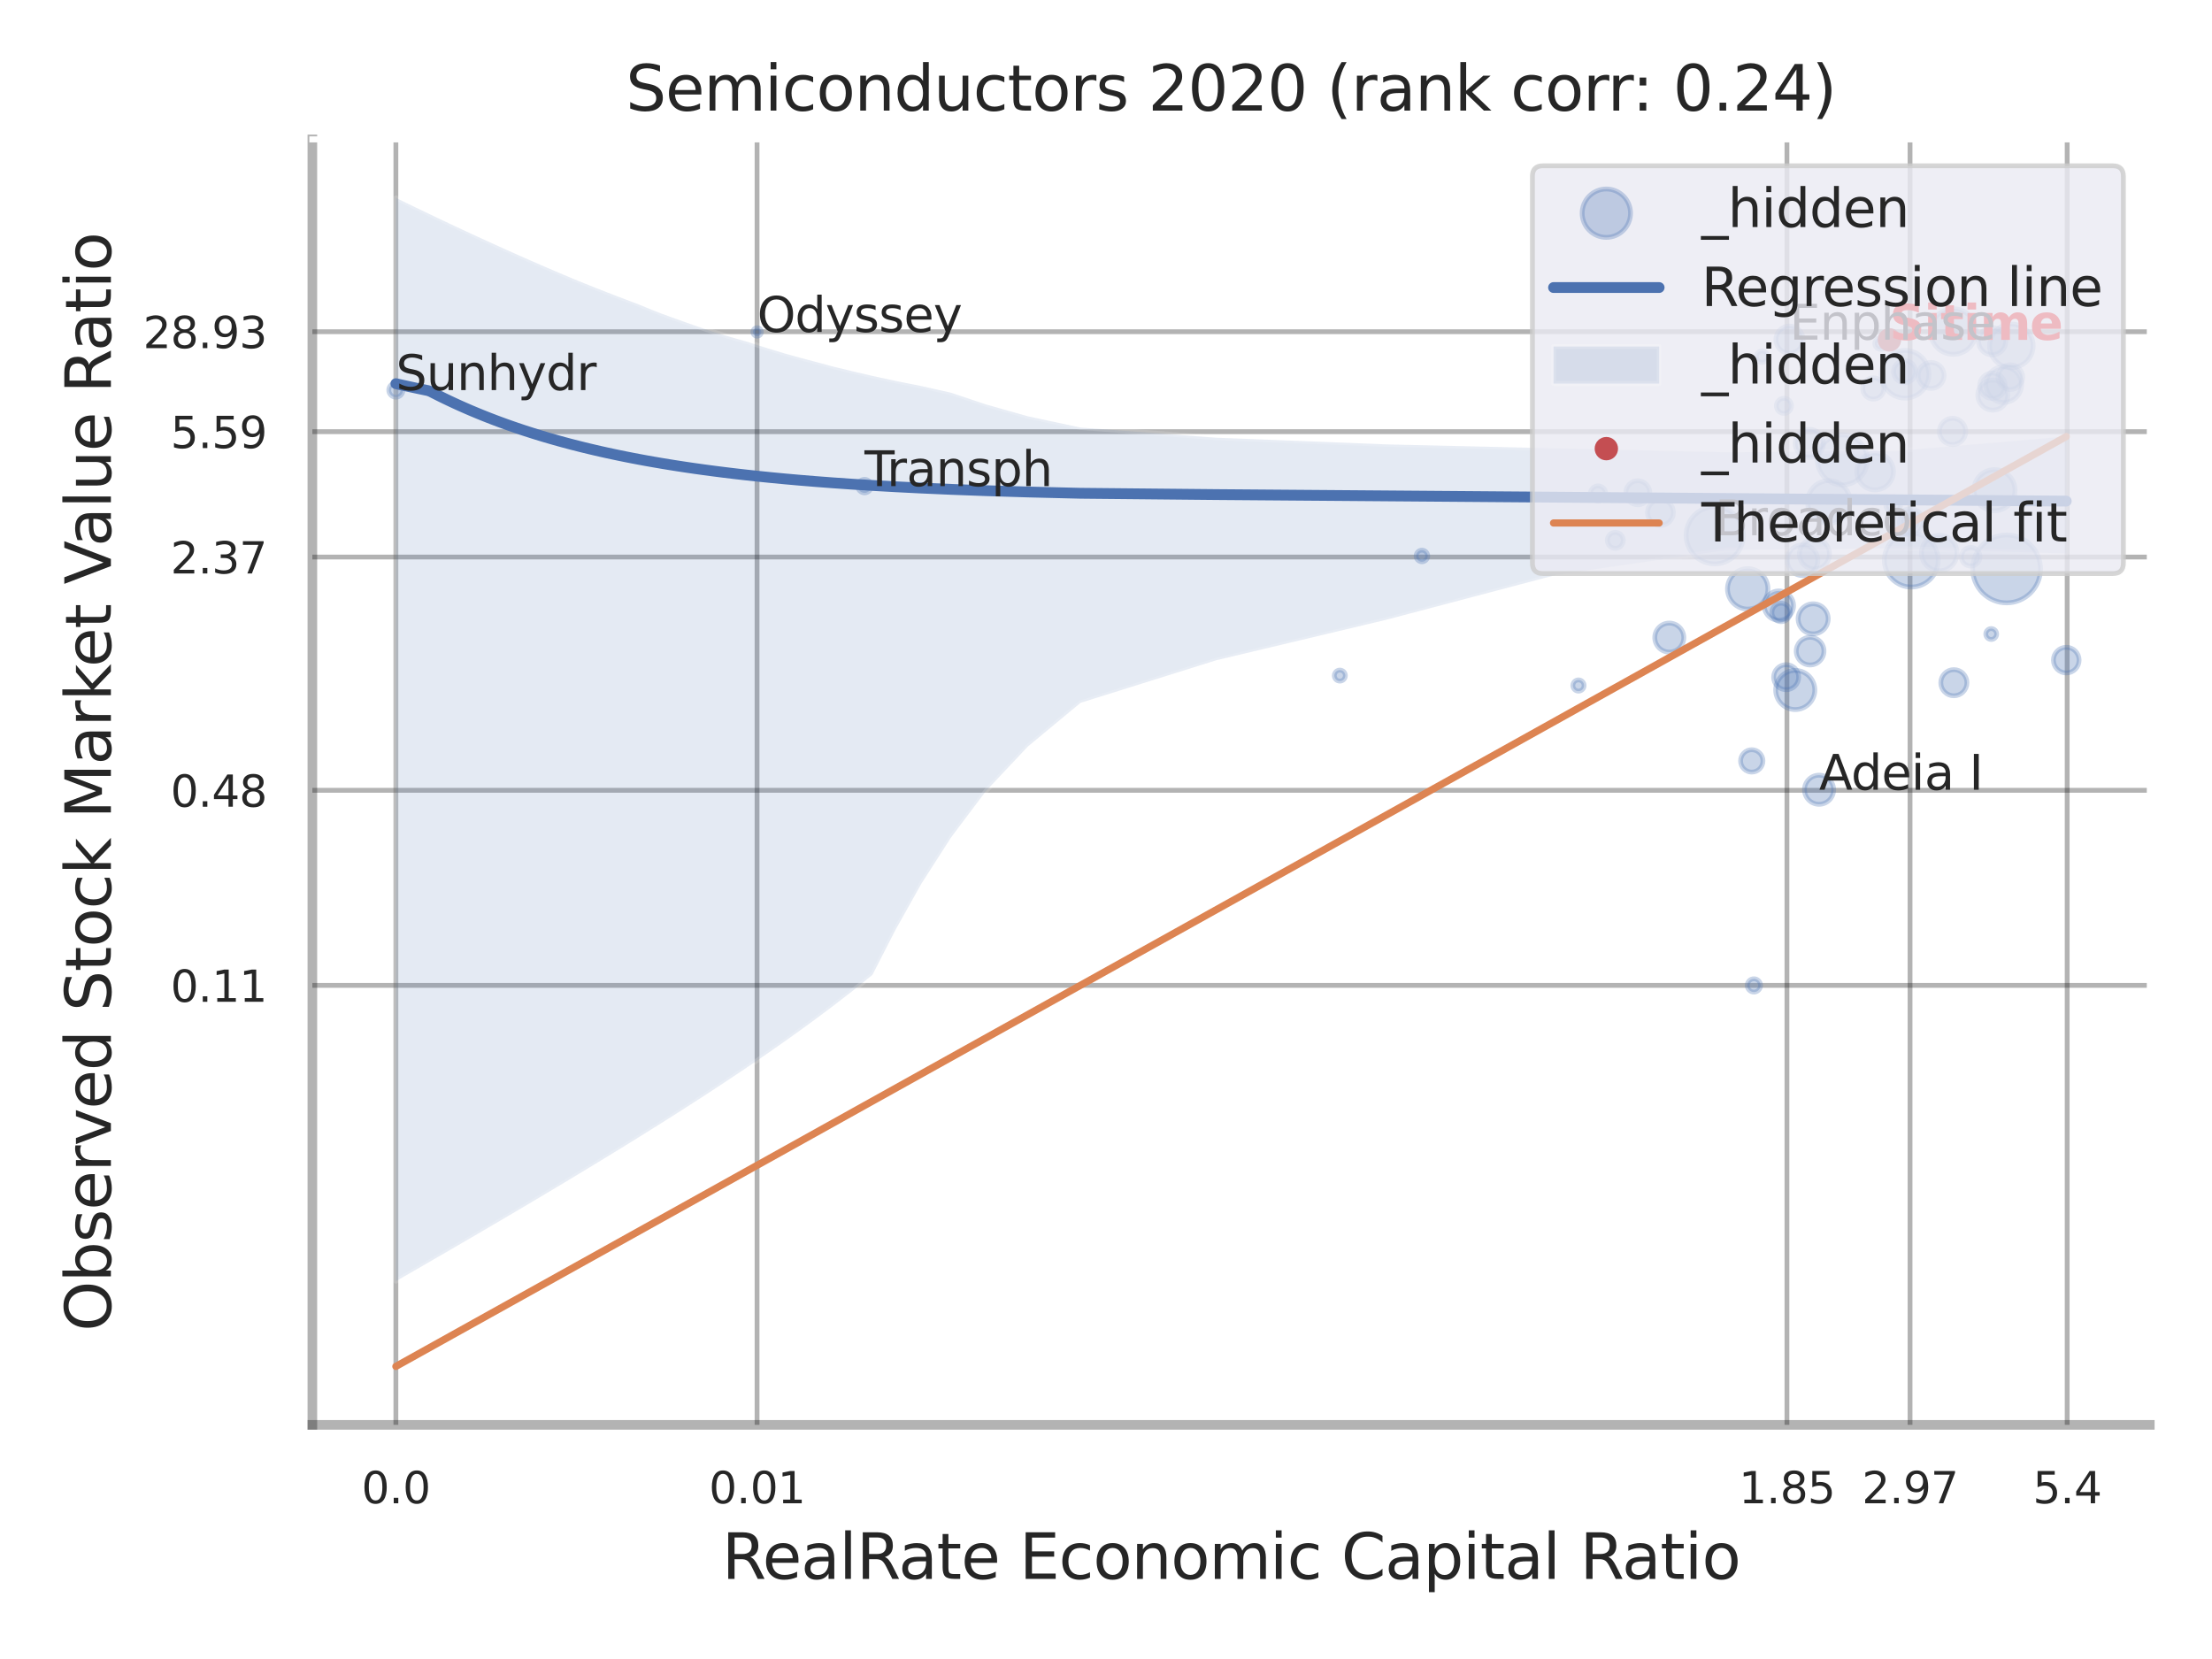 <?xml version="1.0" encoding="utf-8" standalone="no"?>
<!DOCTYPE svg PUBLIC "-//W3C//DTD SVG 1.1//EN"
  "http://www.w3.org/Graphics/SVG/1.1/DTD/svg11.dtd">
<svg xmlns:xlink="http://www.w3.org/1999/xlink" width="460.8pt" height="345.6pt" viewBox="0 0 460.8 345.6" xmlns="http://www.w3.org/2000/svg" version="1.1">
 <defs>
  <style type="text/css">*{stroke-linejoin: round; stroke-linecap: butt}</style>
 </defs>
 <g id="figure_1">
  <g id="patch_1">
   <path d="M 0 345.6 
L 460.8 345.6 
L 460.8 0 
L 0 0 
z
" style="fill: #ffffff"/>
  </g>
  <g id="axes_1">
   <g id="patch_2">
    <path d="M 65.07 296.82 
L 447.84 296.82 
L 447.84 29.04 
L 65.07 29.04 
z
" style="fill: #ffffff"/>
   </g>
   <g id="matplotlib.axis_1">
    <g id="xtick_1">
     <g id="line2d_1">
      <path d="M 82.467 296.82 
L 82.467 29.04 
" clip-path="url(#p597727cda0)" style="fill: none; stroke: #000000; stroke-opacity: 0.3; stroke-linecap: round"/>
     </g>
     <g id="text_1">
      <!-- 0.0 -->
      <g style="fill: #262626" transform="translate(75.311 313.159) scale(0.09 -0.09)">
       <defs>
        <path id="DejaVuSans-30" d="M 2034 4250 
Q 1547 4250 1301 3770 
Q 1056 3291 1056 2328 
Q 1056 1369 1301 889 
Q 1547 409 2034 409 
Q 2525 409 2770 889 
Q 3016 1369 3016 2328 
Q 3016 3291 2770 3770 
Q 2525 4250 2034 4250 
z
M 2034 4750 
Q 2819 4750 3233 4129 
Q 3647 3509 3647 2328 
Q 3647 1150 3233 529 
Q 2819 -91 2034 -91 
Q 1250 -91 836 529 
Q 422 1150 422 2328 
Q 422 3509 836 4129 
Q 1250 4750 2034 4750 
z
" transform="scale(0.016)"/>
        <path id="DejaVuSans-2e" d="M 684 794 
L 1344 794 
L 1344 0 
L 684 0 
L 684 794 
z
" transform="scale(0.016)"/>
       </defs>
       <use xlink:href="#DejaVuSans-30"/>
       <use xlink:href="#DejaVuSans-2e" transform="translate(63.623 0)"/>
       <use xlink:href="#DejaVuSans-30" transform="translate(95.41 0)"/>
      </g>
     </g>
    </g>
    <g id="xtick_2">
     <g id="line2d_2">
      <path d="M 157.708 296.82 
L 157.708 29.04 
" clip-path="url(#p597727cda0)" style="fill: none; stroke: #000000; stroke-opacity: 0.3; stroke-linecap: round"/>
     </g>
     <g id="text_2">
      <!-- 0.01 -->
      <g style="fill: #262626" transform="translate(147.688 313.159) scale(0.09 -0.09)">
       <defs>
        <path id="DejaVuSans-31" d="M 794 531 
L 1825 531 
L 1825 4091 
L 703 3866 
L 703 4441 
L 1819 4666 
L 2450 4666 
L 2450 531 
L 3481 531 
L 3481 0 
L 794 0 
L 794 531 
z
" transform="scale(0.016)"/>
       </defs>
       <use xlink:href="#DejaVuSans-30"/>
       <use xlink:href="#DejaVuSans-2e" transform="translate(63.623 0)"/>
       <use xlink:href="#DejaVuSans-30" transform="translate(95.41 0)"/>
       <use xlink:href="#DejaVuSans-31" transform="translate(159.033 0)"/>
      </g>
     </g>
    </g>
    <g id="xtick_3">
     <g id="line2d_3">
      <path d="M 372.254 296.82 
L 372.254 29.04 
" clip-path="url(#p597727cda0)" style="fill: none; stroke: #000000; stroke-opacity: 0.3; stroke-linecap: round"/>
     </g>
     <g id="text_3">
      <!-- 1.85 -->
      <g style="fill: #262626" transform="translate(362.235 313.159) scale(0.09 -0.09)">
       <defs>
        <path id="DejaVuSans-38" d="M 2034 2216 
Q 1584 2216 1326 1975 
Q 1069 1734 1069 1313 
Q 1069 891 1326 650 
Q 1584 409 2034 409 
Q 2484 409 2743 651 
Q 3003 894 3003 1313 
Q 3003 1734 2745 1975 
Q 2488 2216 2034 2216 
z
M 1403 2484 
Q 997 2584 770 2862 
Q 544 3141 544 3541 
Q 544 4100 942 4425 
Q 1341 4750 2034 4750 
Q 2731 4750 3128 4425 
Q 3525 4100 3525 3541 
Q 3525 3141 3298 2862 
Q 3072 2584 2669 2484 
Q 3125 2378 3379 2068 
Q 3634 1759 3634 1313 
Q 3634 634 3220 271 
Q 2806 -91 2034 -91 
Q 1263 -91 848 271 
Q 434 634 434 1313 
Q 434 1759 690 2068 
Q 947 2378 1403 2484 
z
M 1172 3481 
Q 1172 3119 1398 2916 
Q 1625 2713 2034 2713 
Q 2441 2713 2670 2916 
Q 2900 3119 2900 3481 
Q 2900 3844 2670 4047 
Q 2441 4250 2034 4250 
Q 1625 4250 1398 4047 
Q 1172 3844 1172 3481 
z
" transform="scale(0.016)"/>
        <path id="DejaVuSans-35" d="M 691 4666 
L 3169 4666 
L 3169 4134 
L 1269 4134 
L 1269 2991 
Q 1406 3038 1543 3061 
Q 1681 3084 1819 3084 
Q 2600 3084 3056 2656 
Q 3513 2228 3513 1497 
Q 3513 744 3044 326 
Q 2575 -91 1722 -91 
Q 1428 -91 1123 -41 
Q 819 9 494 109 
L 494 744 
Q 775 591 1075 516 
Q 1375 441 1709 441 
Q 2250 441 2565 725 
Q 2881 1009 2881 1497 
Q 2881 1984 2565 2268 
Q 2250 2553 1709 2553 
Q 1456 2553 1204 2497 
Q 953 2441 691 2322 
L 691 4666 
z
" transform="scale(0.016)"/>
       </defs>
       <use xlink:href="#DejaVuSans-31"/>
       <use xlink:href="#DejaVuSans-2e" transform="translate(63.623 0)"/>
       <use xlink:href="#DejaVuSans-38" transform="translate(95.41 0)"/>
       <use xlink:href="#DejaVuSans-35" transform="translate(159.033 0)"/>
      </g>
     </g>
    </g>
    <g id="xtick_4">
     <g id="line2d_4">
      <path d="M 397.896 296.82 
L 397.896 29.04 
" clip-path="url(#p597727cda0)" style="fill: none; stroke: #000000; stroke-opacity: 0.3; stroke-linecap: round"/>
     </g>
     <g id="text_4">
      <!-- 2.97 -->
      <g style="fill: #262626" transform="translate(387.877 313.159) scale(0.09 -0.09)">
       <defs>
        <path id="DejaVuSans-32" d="M 1228 531 
L 3431 531 
L 3431 0 
L 469 0 
L 469 531 
Q 828 903 1448 1529 
Q 2069 2156 2228 2338 
Q 2531 2678 2651 2914 
Q 2772 3150 2772 3378 
Q 2772 3750 2511 3984 
Q 2250 4219 1831 4219 
Q 1534 4219 1204 4116 
Q 875 4013 500 3803 
L 500 4441 
Q 881 4594 1212 4672 
Q 1544 4750 1819 4750 
Q 2544 4750 2975 4387 
Q 3406 4025 3406 3419 
Q 3406 3131 3298 2873 
Q 3191 2616 2906 2266 
Q 2828 2175 2409 1742 
Q 1991 1309 1228 531 
z
" transform="scale(0.016)"/>
        <path id="DejaVuSans-39" d="M 703 97 
L 703 672 
Q 941 559 1184 500 
Q 1428 441 1663 441 
Q 2288 441 2617 861 
Q 2947 1281 2994 2138 
Q 2813 1869 2534 1725 
Q 2256 1581 1919 1581 
Q 1219 1581 811 2004 
Q 403 2428 403 3163 
Q 403 3881 828 4315 
Q 1253 4750 1959 4750 
Q 2769 4750 3195 4129 
Q 3622 3509 3622 2328 
Q 3622 1225 3098 567 
Q 2575 -91 1691 -91 
Q 1453 -91 1209 -44 
Q 966 3 703 97 
z
M 1959 2075 
Q 2384 2075 2632 2365 
Q 2881 2656 2881 3163 
Q 2881 3666 2632 3958 
Q 2384 4250 1959 4250 
Q 1534 4250 1286 3958 
Q 1038 3666 1038 3163 
Q 1038 2656 1286 2365 
Q 1534 2075 1959 2075 
z
" transform="scale(0.016)"/>
        <path id="DejaVuSans-37" d="M 525 4666 
L 3525 4666 
L 3525 4397 
L 1831 0 
L 1172 0 
L 2766 4134 
L 525 4134 
L 525 4666 
z
" transform="scale(0.016)"/>
       </defs>
       <use xlink:href="#DejaVuSans-32"/>
       <use xlink:href="#DejaVuSans-2e" transform="translate(63.623 0)"/>
       <use xlink:href="#DejaVuSans-39" transform="translate(95.41 0)"/>
       <use xlink:href="#DejaVuSans-37" transform="translate(159.033 0)"/>
      </g>
     </g>
    </g>
    <g id="xtick_5">
     <g id="line2d_5">
      <path d="M 430.631 296.82 
L 430.631 29.04 
" clip-path="url(#p597727cda0)" style="fill: none; stroke: #000000; stroke-opacity: 0.3; stroke-linecap: round"/>
     </g>
     <g id="text_5">
      <!-- 5.4 -->
      <g style="fill: #262626" transform="translate(423.474 313.159) scale(0.09 -0.09)">
       <defs>
        <path id="DejaVuSans-34" d="M 2419 4116 
L 825 1625 
L 2419 1625 
L 2419 4116 
z
M 2253 4666 
L 3047 4666 
L 3047 1625 
L 3713 1625 
L 3713 1100 
L 3047 1100 
L 3047 0 
L 2419 0 
L 2419 1100 
L 313 1100 
L 313 1709 
L 2253 4666 
z
" transform="scale(0.016)"/>
       </defs>
       <use xlink:href="#DejaVuSans-35"/>
       <use xlink:href="#DejaVuSans-2e" transform="translate(63.623 0)"/>
       <use xlink:href="#DejaVuSans-34" transform="translate(95.41 0)"/>
      </g>
     </g>
    </g>
    <g id="xtick_6"/>
    <g id="xtick_7"/>
    <g id="xtick_8"/>
    <g id="xtick_9"/>
    <g id="text_6">
     <!-- RealRate Economic Capital Ratio -->
     <g style="fill: #262626" transform="translate(150.401 328.908) scale(0.13 -0.13)">
      <defs>
       <path id="DejaVuSans-52" d="M 2841 2188 
Q 3044 2119 3236 1894 
Q 3428 1669 3622 1275 
L 4263 0 
L 3584 0 
L 2988 1197 
Q 2756 1666 2539 1819 
Q 2322 1972 1947 1972 
L 1259 1972 
L 1259 0 
L 628 0 
L 628 4666 
L 2053 4666 
Q 2853 4666 3247 4331 
Q 3641 3997 3641 3322 
Q 3641 2881 3436 2590 
Q 3231 2300 2841 2188 
z
M 1259 4147 
L 1259 2491 
L 2053 2491 
Q 2509 2491 2742 2702 
Q 2975 2913 2975 3322 
Q 2975 3731 2742 3939 
Q 2509 4147 2053 4147 
L 1259 4147 
z
" transform="scale(0.016)"/>
       <path id="DejaVuSans-65" d="M 3597 1894 
L 3597 1613 
L 953 1613 
Q 991 1019 1311 708 
Q 1631 397 2203 397 
Q 2534 397 2845 478 
Q 3156 559 3463 722 
L 3463 178 
Q 3153 47 2828 -22 
Q 2503 -91 2169 -91 
Q 1331 -91 842 396 
Q 353 884 353 1716 
Q 353 2575 817 3079 
Q 1281 3584 2069 3584 
Q 2775 3584 3186 3129 
Q 3597 2675 3597 1894 
z
M 3022 2063 
Q 3016 2534 2758 2815 
Q 2500 3097 2075 3097 
Q 1594 3097 1305 2825 
Q 1016 2553 972 2059 
L 3022 2063 
z
" transform="scale(0.016)"/>
       <path id="DejaVuSans-61" d="M 2194 1759 
Q 1497 1759 1228 1600 
Q 959 1441 959 1056 
Q 959 750 1161 570 
Q 1363 391 1709 391 
Q 2188 391 2477 730 
Q 2766 1069 2766 1631 
L 2766 1759 
L 2194 1759 
z
M 3341 1997 
L 3341 0 
L 2766 0 
L 2766 531 
Q 2569 213 2275 61 
Q 1981 -91 1556 -91 
Q 1019 -91 701 211 
Q 384 513 384 1019 
Q 384 1609 779 1909 
Q 1175 2209 1959 2209 
L 2766 2209 
L 2766 2266 
Q 2766 2663 2505 2880 
Q 2244 3097 1772 3097 
Q 1472 3097 1187 3025 
Q 903 2953 641 2809 
L 641 3341 
Q 956 3463 1253 3523 
Q 1550 3584 1831 3584 
Q 2591 3584 2966 3190 
Q 3341 2797 3341 1997 
z
" transform="scale(0.016)"/>
       <path id="DejaVuSans-6c" d="M 603 4863 
L 1178 4863 
L 1178 0 
L 603 0 
L 603 4863 
z
" transform="scale(0.016)"/>
       <path id="DejaVuSans-74" d="M 1172 4494 
L 1172 3500 
L 2356 3500 
L 2356 3053 
L 1172 3053 
L 1172 1153 
Q 1172 725 1289 603 
Q 1406 481 1766 481 
L 2356 481 
L 2356 0 
L 1766 0 
Q 1100 0 847 248 
Q 594 497 594 1153 
L 594 3053 
L 172 3053 
L 172 3500 
L 594 3500 
L 594 4494 
L 1172 4494 
z
" transform="scale(0.016)"/>
       <path id="DejaVuSans-20" transform="scale(0.016)"/>
       <path id="DejaVuSans-45" d="M 628 4666 
L 3578 4666 
L 3578 4134 
L 1259 4134 
L 1259 2753 
L 3481 2753 
L 3481 2222 
L 1259 2222 
L 1259 531 
L 3634 531 
L 3634 0 
L 628 0 
L 628 4666 
z
" transform="scale(0.016)"/>
       <path id="DejaVuSans-63" d="M 3122 3366 
L 3122 2828 
Q 2878 2963 2633 3030 
Q 2388 3097 2138 3097 
Q 1578 3097 1268 2742 
Q 959 2388 959 1747 
Q 959 1106 1268 751 
Q 1578 397 2138 397 
Q 2388 397 2633 464 
Q 2878 531 3122 666 
L 3122 134 
Q 2881 22 2623 -34 
Q 2366 -91 2075 -91 
Q 1284 -91 818 406 
Q 353 903 353 1747 
Q 353 2603 823 3093 
Q 1294 3584 2113 3584 
Q 2378 3584 2631 3529 
Q 2884 3475 3122 3366 
z
" transform="scale(0.016)"/>
       <path id="DejaVuSans-6f" d="M 1959 3097 
Q 1497 3097 1228 2736 
Q 959 2375 959 1747 
Q 959 1119 1226 758 
Q 1494 397 1959 397 
Q 2419 397 2687 759 
Q 2956 1122 2956 1747 
Q 2956 2369 2687 2733 
Q 2419 3097 1959 3097 
z
M 1959 3584 
Q 2709 3584 3137 3096 
Q 3566 2609 3566 1747 
Q 3566 888 3137 398 
Q 2709 -91 1959 -91 
Q 1206 -91 779 398 
Q 353 888 353 1747 
Q 353 2609 779 3096 
Q 1206 3584 1959 3584 
z
" transform="scale(0.016)"/>
       <path id="DejaVuSans-6e" d="M 3513 2113 
L 3513 0 
L 2938 0 
L 2938 2094 
Q 2938 2591 2744 2837 
Q 2550 3084 2163 3084 
Q 1697 3084 1428 2787 
Q 1159 2491 1159 1978 
L 1159 0 
L 581 0 
L 581 3500 
L 1159 3500 
L 1159 2956 
Q 1366 3272 1645 3428 
Q 1925 3584 2291 3584 
Q 2894 3584 3203 3211 
Q 3513 2838 3513 2113 
z
" transform="scale(0.016)"/>
       <path id="DejaVuSans-6d" d="M 3328 2828 
Q 3544 3216 3844 3400 
Q 4144 3584 4550 3584 
Q 5097 3584 5394 3201 
Q 5691 2819 5691 2113 
L 5691 0 
L 5113 0 
L 5113 2094 
Q 5113 2597 4934 2840 
Q 4756 3084 4391 3084 
Q 3944 3084 3684 2787 
Q 3425 2491 3425 1978 
L 3425 0 
L 2847 0 
L 2847 2094 
Q 2847 2600 2669 2842 
Q 2491 3084 2119 3084 
Q 1678 3084 1418 2786 
Q 1159 2488 1159 1978 
L 1159 0 
L 581 0 
L 581 3500 
L 1159 3500 
L 1159 2956 
Q 1356 3278 1631 3431 
Q 1906 3584 2284 3584 
Q 2666 3584 2933 3390 
Q 3200 3197 3328 2828 
z
" transform="scale(0.016)"/>
       <path id="DejaVuSans-69" d="M 603 3500 
L 1178 3500 
L 1178 0 
L 603 0 
L 603 3500 
z
M 603 4863 
L 1178 4863 
L 1178 4134 
L 603 4134 
L 603 4863 
z
" transform="scale(0.016)"/>
       <path id="DejaVuSans-43" d="M 4122 4306 
L 4122 3641 
Q 3803 3938 3442 4084 
Q 3081 4231 2675 4231 
Q 1875 4231 1450 3742 
Q 1025 3253 1025 2328 
Q 1025 1406 1450 917 
Q 1875 428 2675 428 
Q 3081 428 3442 575 
Q 3803 722 4122 1019 
L 4122 359 
Q 3791 134 3420 21 
Q 3050 -91 2638 -91 
Q 1578 -91 968 557 
Q 359 1206 359 2328 
Q 359 3453 968 4101 
Q 1578 4750 2638 4750 
Q 3056 4750 3426 4639 
Q 3797 4528 4122 4306 
z
" transform="scale(0.016)"/>
       <path id="DejaVuSans-70" d="M 1159 525 
L 1159 -1331 
L 581 -1331 
L 581 3500 
L 1159 3500 
L 1159 2969 
Q 1341 3281 1617 3432 
Q 1894 3584 2278 3584 
Q 2916 3584 3314 3078 
Q 3713 2572 3713 1747 
Q 3713 922 3314 415 
Q 2916 -91 2278 -91 
Q 1894 -91 1617 61 
Q 1341 213 1159 525 
z
M 3116 1747 
Q 3116 2381 2855 2742 
Q 2594 3103 2138 3103 
Q 1681 3103 1420 2742 
Q 1159 2381 1159 1747 
Q 1159 1113 1420 752 
Q 1681 391 2138 391 
Q 2594 391 2855 752 
Q 3116 1113 3116 1747 
z
" transform="scale(0.016)"/>
      </defs>
      <use xlink:href="#DejaVuSans-52"/>
      <use xlink:href="#DejaVuSans-65" transform="translate(64.982 0)"/>
      <use xlink:href="#DejaVuSans-61" transform="translate(126.506 0)"/>
      <use xlink:href="#DejaVuSans-6c" transform="translate(187.785 0)"/>
      <use xlink:href="#DejaVuSans-52" transform="translate(215.568 0)"/>
      <use xlink:href="#DejaVuSans-61" transform="translate(282.801 0)"/>
      <use xlink:href="#DejaVuSans-74" transform="translate(344.08 0)"/>
      <use xlink:href="#DejaVuSans-65" transform="translate(383.289 0)"/>
      <use xlink:href="#DejaVuSans-20" transform="translate(444.812 0)"/>
      <use xlink:href="#DejaVuSans-45" transform="translate(476.6 0)"/>
      <use xlink:href="#DejaVuSans-63" transform="translate(539.783 0)"/>
      <use xlink:href="#DejaVuSans-6f" transform="translate(594.764 0)"/>
      <use xlink:href="#DejaVuSans-6e" transform="translate(655.945 0)"/>
      <use xlink:href="#DejaVuSans-6f" transform="translate(719.324 0)"/>
      <use xlink:href="#DejaVuSans-6d" transform="translate(780.506 0)"/>
      <use xlink:href="#DejaVuSans-69" transform="translate(877.918 0)"/>
      <use xlink:href="#DejaVuSans-63" transform="translate(905.701 0)"/>
      <use xlink:href="#DejaVuSans-20" transform="translate(960.682 0)"/>
      <use xlink:href="#DejaVuSans-43" transform="translate(992.469 0)"/>
      <use xlink:href="#DejaVuSans-61" transform="translate(1062.293 0)"/>
      <use xlink:href="#DejaVuSans-70" transform="translate(1123.572 0)"/>
      <use xlink:href="#DejaVuSans-69" transform="translate(1187.049 0)"/>
      <use xlink:href="#DejaVuSans-74" transform="translate(1214.832 0)"/>
      <use xlink:href="#DejaVuSans-61" transform="translate(1254.041 0)"/>
      <use xlink:href="#DejaVuSans-6c" transform="translate(1315.32 0)"/>
      <use xlink:href="#DejaVuSans-20" transform="translate(1343.104 0)"/>
      <use xlink:href="#DejaVuSans-52" transform="translate(1374.891 0)"/>
      <use xlink:href="#DejaVuSans-61" transform="translate(1442.123 0)"/>
      <use xlink:href="#DejaVuSans-74" transform="translate(1503.402 0)"/>
      <use xlink:href="#DejaVuSans-69" transform="translate(1542.611 0)"/>
      <use xlink:href="#DejaVuSans-6f" transform="translate(1570.395 0)"/>
     </g>
    </g>
   </g>
   <g id="matplotlib.axis_2">
    <g id="ytick_1">
     <g id="line2d_6">
      <path d="M 65.07 205.273 
L 447.84 205.273 
" clip-path="url(#p597727cda0)" style="fill: none; stroke: #000000; stroke-opacity: 0.3; stroke-linecap: round"/>
     </g>
     <g id="text_7">
      <!-- 0.11 -->
      <g style="fill: #262626" transform="translate(35.531 208.692) scale(0.09 -0.09)">
       <use xlink:href="#DejaVuSans-30"/>
       <use xlink:href="#DejaVuSans-2e" transform="translate(63.623 0)"/>
       <use xlink:href="#DejaVuSans-31" transform="translate(95.41 0)"/>
       <use xlink:href="#DejaVuSans-31" transform="translate(159.033 0)"/>
      </g>
     </g>
    </g>
    <g id="ytick_2">
     <g id="line2d_7">
      <path d="M 65.07 164.635 
L 447.84 164.635 
" clip-path="url(#p597727cda0)" style="fill: none; stroke: #000000; stroke-opacity: 0.3; stroke-linecap: round"/>
     </g>
     <g id="text_8">
      <!-- 0.48 -->
      <g style="fill: #262626" transform="translate(35.531 168.055) scale(0.09 -0.09)">
       <use xlink:href="#DejaVuSans-30"/>
       <use xlink:href="#DejaVuSans-2e" transform="translate(63.623 0)"/>
       <use xlink:href="#DejaVuSans-34" transform="translate(95.41 0)"/>
       <use xlink:href="#DejaVuSans-38" transform="translate(159.033 0)"/>
      </g>
     </g>
    </g>
    <g id="ytick_3">
     <g id="line2d_8">
      <path d="M 65.07 116.042 
L 447.84 116.042 
" clip-path="url(#p597727cda0)" style="fill: none; stroke: #000000; stroke-opacity: 0.3; stroke-linecap: round"/>
     </g>
     <g id="text_9">
      <!-- 2.37 -->
      <g style="fill: #262626" transform="translate(35.531 119.461) scale(0.09 -0.09)">
       <defs>
        <path id="DejaVuSans-33" d="M 2597 2516 
Q 3050 2419 3304 2112 
Q 3559 1806 3559 1356 
Q 3559 666 3084 287 
Q 2609 -91 1734 -91 
Q 1441 -91 1130 -33 
Q 819 25 488 141 
L 488 750 
Q 750 597 1062 519 
Q 1375 441 1716 441 
Q 2309 441 2620 675 
Q 2931 909 2931 1356 
Q 2931 1769 2642 2001 
Q 2353 2234 1838 2234 
L 1294 2234 
L 1294 2753 
L 1863 2753 
Q 2328 2753 2575 2939 
Q 2822 3125 2822 3475 
Q 2822 3834 2567 4026 
Q 2313 4219 1838 4219 
Q 1578 4219 1281 4162 
Q 984 4106 628 3988 
L 628 4550 
Q 988 4650 1302 4700 
Q 1616 4750 1894 4750 
Q 2613 4750 3031 4423 
Q 3450 4097 3450 3541 
Q 3450 3153 3228 2886 
Q 3006 2619 2597 2516 
z
" transform="scale(0.016)"/>
       </defs>
       <use xlink:href="#DejaVuSans-32"/>
       <use xlink:href="#DejaVuSans-2e" transform="translate(63.623 0)"/>
       <use xlink:href="#DejaVuSans-33" transform="translate(95.41 0)"/>
       <use xlink:href="#DejaVuSans-37" transform="translate(159.033 0)"/>
      </g>
     </g>
    </g>
    <g id="ytick_4">
     <g id="line2d_9">
      <path d="M 65.07 89.923 
L 447.84 89.923 
" clip-path="url(#p597727cda0)" style="fill: none; stroke: #000000; stroke-opacity: 0.3; stroke-linecap: round"/>
     </g>
     <g id="text_10">
      <!-- 5.59 -->
      <g style="fill: #262626" transform="translate(35.531 93.343) scale(0.09 -0.09)">
       <use xlink:href="#DejaVuSans-35"/>
       <use xlink:href="#DejaVuSans-2e" transform="translate(63.623 0)"/>
       <use xlink:href="#DejaVuSans-35" transform="translate(95.41 0)"/>
       <use xlink:href="#DejaVuSans-39" transform="translate(159.033 0)"/>
      </g>
     </g>
    </g>
    <g id="ytick_5">
     <g id="line2d_10">
      <path d="M 65.07 69.102 
L 447.84 69.102 
" clip-path="url(#p597727cda0)" style="fill: none; stroke: #000000; stroke-opacity: 0.3; stroke-linecap: round"/>
     </g>
     <g id="text_11">
      <!-- 28.93 -->
      <g style="fill: #262626" transform="translate(29.805 72.522) scale(0.09 -0.09)">
       <use xlink:href="#DejaVuSans-32"/>
       <use xlink:href="#DejaVuSans-38" transform="translate(63.623 0)"/>
       <use xlink:href="#DejaVuSans-2e" transform="translate(127.246 0)"/>
       <use xlink:href="#DejaVuSans-39" transform="translate(159.033 0)"/>
       <use xlink:href="#DejaVuSans-33" transform="translate(222.656 0)"/>
      </g>
     </g>
    </g>
    <g id="ytick_6"/>
    <g id="ytick_7"/>
    <g id="ytick_8"/>
    <g id="ytick_9"/>
    <g id="ytick_10"/>
    <g id="ytick_11"/>
    <g id="text_12">
     <!-- Observed Stock Market Value Ratio -->
     <g style="fill: #262626" transform="translate(23.101 277.332) rotate(-90) scale(0.13 -0.13)">
      <defs>
       <path id="DejaVuSans-4f" d="M 2522 4238 
Q 1834 4238 1429 3725 
Q 1025 3213 1025 2328 
Q 1025 1447 1429 934 
Q 1834 422 2522 422 
Q 3209 422 3611 934 
Q 4013 1447 4013 2328 
Q 4013 3213 3611 3725 
Q 3209 4238 2522 4238 
z
M 2522 4750 
Q 3503 4750 4090 4092 
Q 4678 3434 4678 2328 
Q 4678 1225 4090 567 
Q 3503 -91 2522 -91 
Q 1538 -91 948 565 
Q 359 1222 359 2328 
Q 359 3434 948 4092 
Q 1538 4750 2522 4750 
z
" transform="scale(0.016)"/>
       <path id="DejaVuSans-62" d="M 3116 1747 
Q 3116 2381 2855 2742 
Q 2594 3103 2138 3103 
Q 1681 3103 1420 2742 
Q 1159 2381 1159 1747 
Q 1159 1113 1420 752 
Q 1681 391 2138 391 
Q 2594 391 2855 752 
Q 3116 1113 3116 1747 
z
M 1159 2969 
Q 1341 3281 1617 3432 
Q 1894 3584 2278 3584 
Q 2916 3584 3314 3078 
Q 3713 2572 3713 1747 
Q 3713 922 3314 415 
Q 2916 -91 2278 -91 
Q 1894 -91 1617 61 
Q 1341 213 1159 525 
L 1159 0 
L 581 0 
L 581 4863 
L 1159 4863 
L 1159 2969 
z
" transform="scale(0.016)"/>
       <path id="DejaVuSans-73" d="M 2834 3397 
L 2834 2853 
Q 2591 2978 2328 3040 
Q 2066 3103 1784 3103 
Q 1356 3103 1142 2972 
Q 928 2841 928 2578 
Q 928 2378 1081 2264 
Q 1234 2150 1697 2047 
L 1894 2003 
Q 2506 1872 2764 1633 
Q 3022 1394 3022 966 
Q 3022 478 2636 193 
Q 2250 -91 1575 -91 
Q 1294 -91 989 -36 
Q 684 19 347 128 
L 347 722 
Q 666 556 975 473 
Q 1284 391 1588 391 
Q 1994 391 2212 530 
Q 2431 669 2431 922 
Q 2431 1156 2273 1281 
Q 2116 1406 1581 1522 
L 1381 1569 
Q 847 1681 609 1914 
Q 372 2147 372 2553 
Q 372 3047 722 3315 
Q 1072 3584 1716 3584 
Q 2034 3584 2315 3537 
Q 2597 3491 2834 3397 
z
" transform="scale(0.016)"/>
       <path id="DejaVuSans-72" d="M 2631 2963 
Q 2534 3019 2420 3045 
Q 2306 3072 2169 3072 
Q 1681 3072 1420 2755 
Q 1159 2438 1159 1844 
L 1159 0 
L 581 0 
L 581 3500 
L 1159 3500 
L 1159 2956 
Q 1341 3275 1631 3429 
Q 1922 3584 2338 3584 
Q 2397 3584 2469 3576 
Q 2541 3569 2628 3553 
L 2631 2963 
z
" transform="scale(0.016)"/>
       <path id="DejaVuSans-76" d="M 191 3500 
L 800 3500 
L 1894 563 
L 2988 3500 
L 3597 3500 
L 2284 0 
L 1503 0 
L 191 3500 
z
" transform="scale(0.016)"/>
       <path id="DejaVuSans-64" d="M 2906 2969 
L 2906 4863 
L 3481 4863 
L 3481 0 
L 2906 0 
L 2906 525 
Q 2725 213 2448 61 
Q 2172 -91 1784 -91 
Q 1150 -91 751 415 
Q 353 922 353 1747 
Q 353 2572 751 3078 
Q 1150 3584 1784 3584 
Q 2172 3584 2448 3432 
Q 2725 3281 2906 2969 
z
M 947 1747 
Q 947 1113 1208 752 
Q 1469 391 1925 391 
Q 2381 391 2643 752 
Q 2906 1113 2906 1747 
Q 2906 2381 2643 2742 
Q 2381 3103 1925 3103 
Q 1469 3103 1208 2742 
Q 947 2381 947 1747 
z
" transform="scale(0.016)"/>
       <path id="DejaVuSans-53" d="M 3425 4513 
L 3425 3897 
Q 3066 4069 2747 4153 
Q 2428 4238 2131 4238 
Q 1616 4238 1336 4038 
Q 1056 3838 1056 3469 
Q 1056 3159 1242 3001 
Q 1428 2844 1947 2747 
L 2328 2669 
Q 3034 2534 3370 2195 
Q 3706 1856 3706 1288 
Q 3706 609 3251 259 
Q 2797 -91 1919 -91 
Q 1588 -91 1214 -16 
Q 841 59 441 206 
L 441 856 
Q 825 641 1194 531 
Q 1563 422 1919 422 
Q 2459 422 2753 634 
Q 3047 847 3047 1241 
Q 3047 1584 2836 1778 
Q 2625 1972 2144 2069 
L 1759 2144 
Q 1053 2284 737 2584 
Q 422 2884 422 3419 
Q 422 4038 858 4394 
Q 1294 4750 2059 4750 
Q 2388 4750 2728 4690 
Q 3069 4631 3425 4513 
z
" transform="scale(0.016)"/>
       <path id="DejaVuSans-6b" d="M 581 4863 
L 1159 4863 
L 1159 1991 
L 2875 3500 
L 3609 3500 
L 1753 1863 
L 3688 0 
L 2938 0 
L 1159 1709 
L 1159 0 
L 581 0 
L 581 4863 
z
" transform="scale(0.016)"/>
       <path id="DejaVuSans-4d" d="M 628 4666 
L 1569 4666 
L 2759 1491 
L 3956 4666 
L 4897 4666 
L 4897 0 
L 4281 0 
L 4281 4097 
L 3078 897 
L 2444 897 
L 1241 4097 
L 1241 0 
L 628 0 
L 628 4666 
z
" transform="scale(0.016)"/>
       <path id="DejaVuSans-56" d="M 1831 0 
L 50 4666 
L 709 4666 
L 2188 738 
L 3669 4666 
L 4325 4666 
L 2547 0 
L 1831 0 
z
" transform="scale(0.016)"/>
       <path id="DejaVuSans-75" d="M 544 1381 
L 544 3500 
L 1119 3500 
L 1119 1403 
Q 1119 906 1312 657 
Q 1506 409 1894 409 
Q 2359 409 2629 706 
Q 2900 1003 2900 1516 
L 2900 3500 
L 3475 3500 
L 3475 0 
L 2900 0 
L 2900 538 
Q 2691 219 2414 64 
Q 2138 -91 1772 -91 
Q 1169 -91 856 284 
Q 544 659 544 1381 
z
M 1991 3584 
L 1991 3584 
z
" transform="scale(0.016)"/>
      </defs>
      <use xlink:href="#DejaVuSans-4f"/>
      <use xlink:href="#DejaVuSans-62" transform="translate(78.711 0)"/>
      <use xlink:href="#DejaVuSans-73" transform="translate(142.188 0)"/>
      <use xlink:href="#DejaVuSans-65" transform="translate(194.287 0)"/>
      <use xlink:href="#DejaVuSans-72" transform="translate(255.811 0)"/>
      <use xlink:href="#DejaVuSans-76" transform="translate(296.924 0)"/>
      <use xlink:href="#DejaVuSans-65" transform="translate(356.104 0)"/>
      <use xlink:href="#DejaVuSans-64" transform="translate(417.627 0)"/>
      <use xlink:href="#DejaVuSans-20" transform="translate(481.104 0)"/>
      <use xlink:href="#DejaVuSans-53" transform="translate(512.891 0)"/>
      <use xlink:href="#DejaVuSans-74" transform="translate(576.367 0)"/>
      <use xlink:href="#DejaVuSans-6f" transform="translate(615.576 0)"/>
      <use xlink:href="#DejaVuSans-63" transform="translate(676.758 0)"/>
      <use xlink:href="#DejaVuSans-6b" transform="translate(731.738 0)"/>
      <use xlink:href="#DejaVuSans-20" transform="translate(789.648 0)"/>
      <use xlink:href="#DejaVuSans-4d" transform="translate(821.436 0)"/>
      <use xlink:href="#DejaVuSans-61" transform="translate(907.715 0)"/>
      <use xlink:href="#DejaVuSans-72" transform="translate(968.994 0)"/>
      <use xlink:href="#DejaVuSans-6b" transform="translate(1010.107 0)"/>
      <use xlink:href="#DejaVuSans-65" transform="translate(1064.393 0)"/>
      <use xlink:href="#DejaVuSans-74" transform="translate(1125.916 0)"/>
      <use xlink:href="#DejaVuSans-20" transform="translate(1165.125 0)"/>
      <use xlink:href="#DejaVuSans-56" transform="translate(1196.912 0)"/>
      <use xlink:href="#DejaVuSans-61" transform="translate(1257.57 0)"/>
      <use xlink:href="#DejaVuSans-6c" transform="translate(1318.85 0)"/>
      <use xlink:href="#DejaVuSans-75" transform="translate(1346.633 0)"/>
      <use xlink:href="#DejaVuSans-65" transform="translate(1410.012 0)"/>
      <use xlink:href="#DejaVuSans-20" transform="translate(1471.535 0)"/>
      <use xlink:href="#DejaVuSans-52" transform="translate(1503.322 0)"/>
      <use xlink:href="#DejaVuSans-61" transform="translate(1570.555 0)"/>
      <use xlink:href="#DejaVuSans-74" transform="translate(1631.834 0)"/>
      <use xlink:href="#DejaVuSans-69" transform="translate(1671.043 0)"/>
      <use xlink:href="#DejaVuSans-6f" transform="translate(1698.826 0)"/>
     </g>
    </g>
   </g>
   <g id="PathCollection_1">
    <path d="M 419.007 76.58 
C 420.21 76.58 421.363 76.102 422.214 75.252 
C 423.064 74.401 423.542 73.248 423.542 72.045 
C 423.542 70.843 423.064 69.689 422.214 68.839 
C 421.363 67.988 420.21 67.511 419.007 67.511 
C 417.805 67.511 416.651 67.988 415.801 68.839 
C 414.95 69.689 414.473 70.843 414.473 72.045 
C 414.473 73.248 414.95 74.401 415.801 75.252 
C 416.651 76.102 417.805 76.58 419.007 76.58 
z
" clip-path="url(#p597727cda0)" style="fill: #4c72b0; fill-opacity: 0.3; stroke: #4c72b0; stroke-opacity: 0.3"/>
    <path d="M 417.415 83.845 
C 418.402 83.845 419.349 83.453 420.048 82.754 
C 420.746 82.056 421.138 81.109 421.138 80.121 
C 421.138 79.134 420.746 78.186 420.048 77.488 
C 419.349 76.79 418.402 76.398 417.415 76.398 
C 416.427 76.398 415.48 76.79 414.782 77.488 
C 414.083 78.186 413.691 79.134 413.691 80.121 
C 413.691 81.109 414.083 82.056 414.782 82.754 
C 415.48 83.453 416.427 83.845 417.415 83.845 
z
" clip-path="url(#p597727cda0)" style="fill: #4c72b0; fill-opacity: 0.3; stroke: #4c72b0; stroke-opacity: 0.3"/>
    <path d="M 381.002 109.011 
C 382.181 109.011 383.312 108.542 384.145 107.709 
C 384.979 106.875 385.447 105.744 385.447 104.565 
C 385.447 103.387 384.979 102.256 384.145 101.422 
C 383.312 100.589 382.181 100.12 381.002 100.12 
C 379.823 100.12 378.692 100.589 377.859 101.422 
C 377.025 102.256 376.557 103.387 376.557 104.565 
C 376.557 105.744 377.025 106.875 377.859 107.709 
C 378.692 108.542 379.823 109.011 381.002 109.011 
z
" clip-path="url(#p597727cda0)" style="fill: #4c72b0; fill-opacity: 0.3; stroke: #4c72b0; stroke-opacity: 0.3"/>
    <path d="M 383.81 101.012 
C 385.191 101.012 386.515 100.464 387.491 99.488 
C 388.467 98.512 389.015 97.188 389.015 95.807 
C 389.015 94.427 388.467 93.103 387.491 92.127 
C 386.515 91.151 385.191 90.602 383.81 90.602 
C 382.43 90.602 381.106 91.151 380.13 92.127 
C 379.154 93.103 378.605 94.427 378.605 95.807 
C 378.605 97.188 379.154 98.512 380.13 99.488 
C 381.106 100.464 382.43 101.012 383.81 101.012 
z
" clip-path="url(#p597727cda0)" style="fill: #4c72b0; fill-opacity: 0.3; stroke: #4c72b0; stroke-opacity: 0.3"/>
    <path d="M 377.982 118.545 
C 378.814 118.545 379.611 118.214 380.199 117.626 
C 380.787 117.039 381.117 116.241 381.117 115.41 
C 381.117 114.579 380.787 113.781 380.199 113.193 
C 379.611 112.605 378.814 112.275 377.982 112.275 
C 377.151 112.275 376.354 112.605 375.766 113.193 
C 375.178 113.781 374.848 114.579 374.848 115.41 
C 374.848 116.241 375.178 117.039 375.766 117.626 
C 376.354 118.214 377.151 118.545 377.982 118.545 
z
" clip-path="url(#p597727cda0)" style="fill: #4c72b0; fill-opacity: 0.3; stroke: #4c72b0; stroke-opacity: 0.3"/>
    <path d="M 418.01 125.588 
C 419.886 125.588 421.684 124.843 423.01 123.517 
C 424.336 122.191 425.082 120.393 425.082 118.517 
C 425.082 116.642 424.336 114.843 423.01 113.517 
C 421.684 112.191 419.886 111.446 418.01 111.446 
C 416.135 111.446 414.336 112.191 413.01 113.517 
C 411.684 114.843 410.939 116.642 410.939 118.517 
C 410.939 120.393 411.684 122.191 413.01 123.517 
C 414.336 124.843 416.135 125.588 418.01 125.588 
z
" clip-path="url(#p597727cda0)" style="fill: #4c72b0; fill-opacity: 0.3; stroke: #4c72b0; stroke-opacity: 0.3"/>
    <path d="M 397.911 111.454 
C 398.634 111.454 399.327 111.167 399.838 110.656 
C 400.349 110.145 400.636 109.452 400.636 108.729 
C 400.636 108.006 400.349 107.313 399.838 106.802 
C 399.327 106.291 398.634 106.004 397.911 106.004 
C 397.188 106.004 396.495 106.291 395.984 106.802 
C 395.473 107.313 395.186 108.006 395.186 108.729 
C 395.186 109.452 395.473 110.145 395.984 110.656 
C 396.495 111.167 397.188 111.454 397.911 111.454 
z
" clip-path="url(#p597727cda0)" style="fill: #4c72b0; fill-opacity: 0.3; stroke: #4c72b0; stroke-opacity: 0.3"/>
    <path d="M 415.052 83.005 
C 415.755 83.005 416.429 82.726 416.926 82.229 
C 417.423 81.732 417.702 81.057 417.702 80.354 
C 417.702 79.652 417.423 78.977 416.926 78.48 
C 416.429 77.983 415.755 77.704 415.052 77.704 
C 414.349 77.704 413.675 77.983 413.178 78.48 
C 412.681 78.977 412.401 79.652 412.401 80.354 
C 412.401 81.057 412.681 81.732 413.178 82.229 
C 413.675 82.726 414.349 83.005 415.052 83.005 
z
" clip-path="url(#p597727cda0)" style="fill: #4c72b0; fill-opacity: 0.3; stroke: #4c72b0; stroke-opacity: 0.3"/>
    <path d="M 396.86 82.936 
C 398.178 82.936 399.442 82.412 400.374 81.48 
C 401.306 80.548 401.83 79.284 401.83 77.966 
C 401.83 76.648 401.306 75.384 400.374 74.451 
C 399.442 73.519 398.178 72.996 396.86 72.996 
C 395.542 72.996 394.277 73.519 393.345 74.451 
C 392.413 75.384 391.889 76.648 391.889 77.966 
C 391.889 79.284 392.413 80.548 393.345 81.48 
C 394.277 82.412 395.542 82.936 396.86 82.936 
z
" clip-path="url(#p597727cda0)" style="fill: #4c72b0; fill-opacity: 0.3; stroke: #4c72b0; stroke-opacity: 0.3"/>
    <path d="M 398.154 122.291 
C 399.643 122.291 401.072 121.699 402.125 120.646 
C 403.178 119.593 403.769 118.165 403.769 116.676 
C 403.769 115.187 403.178 113.758 402.125 112.705 
C 401.072 111.653 399.643 111.061 398.154 111.061 
C 396.665 111.061 395.237 111.653 394.184 112.705 
C 393.131 113.758 392.54 115.187 392.54 116.676 
C 392.54 118.165 393.131 119.593 394.184 120.646 
C 395.237 121.699 396.665 122.291 398.154 122.291 
z
" clip-path="url(#p597727cda0)" style="fill: #4c72b0; fill-opacity: 0.3; stroke: #4c72b0; stroke-opacity: 0.3"/>
    <path d="M 371.628 86.125 
C 372.047 86.125 372.448 85.958 372.745 85.662 
C 373.041 85.366 373.207 84.965 373.207 84.546 
C 373.207 84.127 373.041 83.725 372.745 83.429 
C 372.448 83.133 372.047 82.967 371.628 82.967 
C 371.209 82.967 370.808 83.133 370.512 83.429 
C 370.215 83.725 370.049 84.127 370.049 84.546 
C 370.049 84.965 370.215 85.366 370.512 85.662 
C 370.808 85.958 371.209 86.125 371.628 86.125 
z
" clip-path="url(#p597727cda0)" style="fill: #4c72b0; fill-opacity: 0.3; stroke: #4c72b0; stroke-opacity: 0.3"/>
    <path d="M 371.033 129.503 
C 371.543 129.503 372.032 129.301 372.393 128.94 
C 372.753 128.58 372.956 128.091 372.956 127.581 
C 372.956 127.071 372.753 126.583 372.393 126.222 
C 372.032 125.862 371.543 125.659 371.033 125.659 
C 370.524 125.659 370.035 125.862 369.674 126.222 
C 369.314 126.583 369.111 127.071 369.111 127.581 
C 369.111 128.091 369.314 128.58 369.674 128.94 
C 370.035 129.301 370.524 129.503 371.033 129.503 
z
" clip-path="url(#p597727cda0)" style="fill: #4c72b0; fill-opacity: 0.3; stroke: #4c72b0; stroke-opacity: 0.3"/>
    <path d="M 407.026 144.947 
C 407.749 144.947 408.442 144.66 408.953 144.149 
C 409.464 143.638 409.751 142.944 409.751 142.222 
C 409.751 141.499 409.464 140.806 408.953 140.295 
C 408.442 139.784 407.749 139.497 407.026 139.497 
C 406.304 139.497 405.611 139.784 405.1 140.295 
C 404.589 140.806 404.302 141.499 404.302 142.222 
C 404.302 142.944 404.589 143.638 405.1 144.149 
C 405.611 144.66 406.304 144.947 407.026 144.947 
z
" clip-path="url(#p597727cda0)" style="fill: #4c72b0; fill-opacity: 0.3; stroke: #4c72b0; stroke-opacity: 0.3"/>
    <path d="M 375.501 119.898 
C 376.347 119.898 377.158 119.562 377.756 118.964 
C 378.354 118.366 378.69 117.555 378.69 116.71 
C 378.69 115.864 378.354 115.053 377.756 114.455 
C 377.158 113.857 376.347 113.521 375.501 113.521 
C 374.655 113.521 373.844 113.857 373.246 114.455 
C 372.648 115.053 372.313 115.864 372.313 116.71 
C 372.313 117.555 372.648 118.366 373.246 118.964 
C 373.844 119.562 374.655 119.898 375.501 119.898 
z
" clip-path="url(#p597727cda0)" style="fill: #4c72b0; fill-opacity: 0.3; stroke: #4c72b0; stroke-opacity: 0.3"/>
    <path d="M 415.485 106.386 
C 416.619 106.386 417.708 105.936 418.51 105.133 
C 419.312 104.331 419.763 103.243 419.763 102.109 
C 419.763 100.974 419.312 99.886 418.51 99.084 
C 417.708 98.282 416.619 97.831 415.485 97.831 
C 414.351 97.831 413.262 98.282 412.46 99.084 
C 411.658 99.886 411.207 100.974 411.207 102.109 
C 411.207 103.243 411.658 104.331 412.46 105.133 
C 413.262 105.936 414.351 106.386 415.485 106.386 
z
" clip-path="url(#p597727cda0)" style="fill: #4c72b0; fill-opacity: 0.3; stroke: #4c72b0; stroke-opacity: 0.3"/>
    <path d="M 418.785 81.143 
C 419.467 81.143 420.121 80.872 420.604 80.39 
C 421.086 79.907 421.357 79.253 421.357 78.571 
C 421.357 77.889 421.086 77.234 420.604 76.752 
C 420.121 76.27 419.467 75.999 418.785 75.999 
C 418.102 75.999 417.448 76.27 416.966 76.752 
C 416.483 77.234 416.212 77.889 416.212 78.571 
C 416.212 79.253 416.483 79.907 416.966 80.39 
C 417.448 80.872 418.102 81.143 418.785 81.143 
z
" clip-path="url(#p597727cda0)" style="fill: #4c72b0; fill-opacity: 0.3; stroke: #4c72b0; stroke-opacity: 0.3"/>
    <path d="M 402.281 80.923 
C 402.999 80.923 403.689 80.638 404.198 80.129 
C 404.706 79.621 404.992 78.931 404.992 78.212 
C 404.992 77.493 404.706 76.804 404.198 76.295 
C 403.689 75.787 402.999 75.501 402.281 75.501 
C 401.562 75.501 400.872 75.787 400.364 76.295 
C 399.855 76.804 399.569 77.493 399.569 78.212 
C 399.569 78.931 399.855 79.621 400.364 80.129 
C 400.872 80.638 401.562 80.923 402.281 80.923 
z
" clip-path="url(#p597727cda0)" style="fill: #4c72b0; fill-opacity: 0.3; stroke: #4c72b0; stroke-opacity: 0.3"/>
    <path d="M 394.386 106.744 
C 394.789 106.744 395.176 106.583 395.461 106.298 
C 395.747 106.013 395.907 105.626 395.907 105.223 
C 395.907 104.82 395.747 104.433 395.461 104.148 
C 395.176 103.862 394.789 103.702 394.386 103.702 
C 393.983 103.702 393.596 103.862 393.311 104.148 
C 393.025 104.433 392.865 104.82 392.865 105.223 
C 392.865 105.626 393.025 106.013 393.311 106.298 
C 393.596 106.583 393.983 106.744 394.386 106.744 
z
" clip-path="url(#p597727cda0)" style="fill: #4c72b0; fill-opacity: 0.3; stroke: #4c72b0; stroke-opacity: 0.3"/>
    <path d="M 279.113 141.888 
C 279.418 141.888 279.71 141.767 279.926 141.551 
C 280.141 141.336 280.263 141.043 280.263 140.738 
C 280.263 140.433 280.141 140.141 279.926 139.925 
C 279.71 139.71 279.418 139.589 279.113 139.589 
C 278.808 139.589 278.516 139.71 278.3 139.925 
C 278.085 140.141 277.963 140.433 277.963 140.738 
C 277.963 141.043 278.085 141.336 278.3 141.551 
C 278.516 141.767 278.808 141.888 279.113 141.888 
z
" clip-path="url(#p597727cda0)" style="fill: #4c72b0; fill-opacity: 0.3; stroke: #4c72b0; stroke-opacity: 0.3"/>
    <path d="M 376.91 95.316 
C 377.688 95.316 378.435 95.007 378.986 94.456 
C 379.537 93.905 379.846 93.158 379.846 92.38 
C 379.846 91.601 379.537 90.854 378.986 90.303 
C 378.435 89.753 377.688 89.443 376.91 89.443 
C 376.131 89.443 375.384 89.753 374.833 90.303 
C 374.283 90.854 373.973 91.601 373.973 92.38 
C 373.973 93.158 374.283 93.905 374.833 94.456 
C 375.384 95.007 376.131 95.316 376.91 95.316 
z
" clip-path="url(#p597727cda0)" style="fill: #4c72b0; fill-opacity: 0.3; stroke: #4c72b0; stroke-opacity: 0.3"/>
    <path d="M 370.571 129.214 
C 371.381 129.214 372.159 128.892 372.731 128.319 
C 373.304 127.747 373.626 126.969 373.626 126.159 
C 373.626 125.349 373.304 124.572 372.731 123.999 
C 372.159 123.426 371.381 123.104 370.571 123.104 
C 369.761 123.104 368.984 123.426 368.411 123.999 
C 367.838 124.572 367.516 125.349 367.516 126.159 
C 367.516 126.969 367.838 127.747 368.411 128.319 
C 368.984 128.892 369.761 129.214 370.571 129.214 
z
" clip-path="url(#p597727cda0)" style="fill: #4c72b0; fill-opacity: 0.3; stroke: #4c72b0; stroke-opacity: 0.3"/>
    <path d="M 406.756 92.619 
C 407.484 92.619 408.182 92.33 408.697 91.815 
C 409.212 91.301 409.501 90.602 409.501 89.874 
C 409.501 89.146 409.212 88.448 408.697 87.933 
C 408.182 87.418 407.484 87.129 406.756 87.129 
C 406.028 87.129 405.329 87.418 404.815 87.933 
C 404.3 88.448 404.011 89.146 404.011 89.874 
C 404.011 90.602 404.3 91.301 404.815 91.815 
C 405.329 92.33 406.028 92.619 406.756 92.619 
z
" clip-path="url(#p597727cda0)" style="fill: #4c72b0; fill-opacity: 0.3; stroke: #4c72b0; stroke-opacity: 0.3"/>
    <path d="M 336.499 114.225 
C 336.94 114.225 337.363 114.049 337.675 113.737 
C 337.987 113.426 338.162 113.002 338.162 112.561 
C 338.162 112.12 337.987 111.697 337.675 111.385 
C 337.363 111.074 336.94 110.898 336.499 110.898 
C 336.058 110.898 335.635 111.074 335.323 111.385 
C 335.011 111.697 334.836 112.12 334.836 112.561 
C 334.836 113.002 335.011 113.426 335.323 113.737 
C 335.635 114.049 336.058 114.225 336.499 114.225 
z
" clip-path="url(#p597727cda0)" style="fill: #4c72b0; fill-opacity: 0.3; stroke: #4c72b0; stroke-opacity: 0.3"/>
    <path d="M 406.909 73.815 
C 408.167 73.815 409.375 73.315 410.265 72.425 
C 411.155 71.535 411.655 70.327 411.655 69.069 
C 411.655 67.81 411.155 66.602 410.265 65.712 
C 409.375 64.822 408.167 64.322 406.909 64.322 
C 405.65 64.322 404.442 64.822 403.552 65.712 
C 402.662 66.602 402.162 67.81 402.162 69.069 
C 402.162 70.327 402.662 71.535 403.552 72.425 
C 404.442 73.315 405.65 73.815 406.909 73.815 
z
" clip-path="url(#p597727cda0)" style="fill: #4c72b0; fill-opacity: 0.3; stroke: #4c72b0; stroke-opacity: 0.3"/>
    <path d="M 373.983 147.812 
C 375.064 147.812 376.101 147.382 376.866 146.617 
C 377.631 145.853 378.061 144.815 378.061 143.734 
C 378.061 142.653 377.631 141.615 376.866 140.851 
C 376.101 140.086 375.064 139.656 373.983 139.656 
C 372.901 139.656 371.864 140.086 371.099 140.851 
C 370.335 141.615 369.905 142.653 369.905 143.734 
C 369.905 144.815 370.335 145.853 371.099 146.617 
C 371.864 147.382 372.901 147.812 373.983 147.812 
z
" clip-path="url(#p597727cda0)" style="fill: #4c72b0; fill-opacity: 0.3; stroke: #4c72b0; stroke-opacity: 0.3"/>
    <path d="M 410.525 117.921 
C 411.04 117.921 411.534 117.717 411.898 117.353 
C 412.262 116.989 412.466 116.495 412.466 115.98 
C 412.466 115.466 412.262 114.972 411.898 114.608 
C 411.534 114.244 411.04 114.039 410.525 114.039 
C 410.011 114.039 409.517 114.244 409.153 114.608 
C 408.789 114.972 408.584 115.466 408.584 115.98 
C 408.584 116.495 408.789 116.989 409.153 117.353 
C 409.517 117.717 410.011 117.921 410.525 117.921 
z
" clip-path="url(#p597727cda0)" style="fill: #4c72b0; fill-opacity: 0.3; stroke: #4c72b0; stroke-opacity: 0.3"/>
    <path d="M 364.082 126.886 
C 365.2 126.886 366.272 126.442 367.062 125.651 
C 367.852 124.861 368.296 123.789 368.296 122.672 
C 368.296 121.554 367.852 120.482 367.062 119.692 
C 366.272 118.902 365.2 118.458 364.082 118.458 
C 362.965 118.458 361.893 118.902 361.102 119.692 
C 360.312 120.482 359.868 121.554 359.868 122.672 
C 359.868 123.789 360.312 124.861 361.102 125.651 
C 361.893 126.442 362.965 126.886 364.082 126.886 
z
" clip-path="url(#p597727cda0)" style="fill: #4c72b0; fill-opacity: 0.3; stroke: #4c72b0; stroke-opacity: 0.3"/>
    <path d="M 415.137 85.44 
C 415.966 85.44 416.761 85.11 417.347 84.524 
C 417.933 83.938 418.262 83.144 418.262 82.315 
C 418.262 81.486 417.933 80.691 417.347 80.105 
C 416.761 79.519 415.966 79.19 415.137 79.19 
C 414.309 79.19 413.514 79.519 412.928 80.105 
C 412.342 80.691 412.013 81.486 412.013 82.315 
C 412.013 83.144 412.342 83.938 412.928 84.524 
C 413.514 85.11 414.309 85.44 415.137 85.44 
z
" clip-path="url(#p597727cda0)" style="fill: #4c72b0; fill-opacity: 0.3; stroke: #4c72b0; stroke-opacity: 0.3"/>
    <path d="M 390.252 83.141 
C 390.84 83.141 391.405 82.908 391.821 82.492 
C 392.237 82.076 392.47 81.512 392.47 80.923 
C 392.47 80.335 392.237 79.771 391.821 79.355 
C 391.405 78.939 390.84 78.705 390.252 78.705 
C 389.664 78.705 389.1 78.939 388.684 79.355 
C 388.268 79.771 388.034 80.335 388.034 80.923 
C 388.034 81.512 388.268 82.076 388.684 82.492 
C 389.1 82.908 389.664 83.141 390.252 83.141 
z
" clip-path="url(#p597727cda0)" style="fill: #4c72b0; fill-opacity: 0.3; stroke: #4c72b0; stroke-opacity: 0.3"/>
    <path d="M 397.737 110.167 
C 398.175 110.167 398.596 109.993 398.906 109.683 
C 399.215 109.373 399.39 108.953 399.39 108.515 
C 399.39 108.077 399.215 107.656 398.906 107.346 
C 398.596 107.036 398.175 106.862 397.737 106.862 
C 397.299 106.862 396.878 107.036 396.568 107.346 
C 396.259 107.656 396.084 108.077 396.084 108.515 
C 396.084 108.953 396.259 109.373 396.568 109.683 
C 396.878 109.993 397.299 110.167 397.737 110.167 
z
" clip-path="url(#p597727cda0)" style="fill: #4c72b0; fill-opacity: 0.3; stroke: #4c72b0; stroke-opacity: 0.3"/>
    <path d="M 364.925 160.841 
C 365.543 160.841 366.136 160.596 366.573 160.159 
C 367.01 159.722 367.255 159.129 367.255 158.511 
C 367.255 157.893 367.01 157.3 366.573 156.863 
C 366.136 156.426 365.543 156.181 364.925 156.181 
C 364.307 156.181 363.714 156.426 363.277 156.863 
C 362.84 157.3 362.595 157.893 362.595 158.511 
C 362.595 159.129 362.84 159.722 363.277 160.159 
C 363.714 160.596 364.307 160.841 364.925 160.841 
z
" clip-path="url(#p597727cda0)" style="fill: #4c72b0; fill-opacity: 0.3; stroke: #4c72b0; stroke-opacity: 0.3"/>
    <path d="M 403.99 118.925 
C 404.973 118.925 405.916 118.534 406.611 117.839 
C 407.305 117.144 407.696 116.202 407.696 115.219 
C 407.696 114.236 407.305 113.294 406.611 112.599 
C 405.916 111.904 404.973 111.514 403.99 111.514 
C 403.008 111.514 402.065 111.904 401.37 112.599 
C 400.675 113.294 400.285 114.236 400.285 115.219 
C 400.285 116.202 400.675 117.144 401.37 117.839 
C 402.065 118.534 403.008 118.925 403.99 118.925 
z
" clip-path="url(#p597727cda0)" style="fill: #4c72b0; fill-opacity: 0.3; stroke: #4c72b0; stroke-opacity: 0.3"/>
    <path d="M 377.717 132.048 
C 378.548 132.048 379.345 131.718 379.933 131.131 
C 380.52 130.543 380.85 129.746 380.85 128.915 
C 380.85 128.084 380.52 127.287 379.933 126.7 
C 379.345 126.112 378.548 125.782 377.717 125.782 
C 376.886 125.782 376.089 126.112 375.502 126.7 
C 374.914 127.287 374.584 128.084 374.584 128.915 
C 374.584 129.746 374.914 130.543 375.502 131.131 
C 376.089 131.718 376.886 132.048 377.717 132.048 
z
" clip-path="url(#p597727cda0)" style="fill: #4c72b0; fill-opacity: 0.3; stroke: #4c72b0; stroke-opacity: 0.3"/>
    <path d="M 396.769 79.73 
C 397.38 79.73 397.965 79.487 398.397 79.055 
C 398.829 78.623 399.072 78.037 399.072 77.426 
C 399.072 76.815 398.829 76.23 398.397 75.798 
C 397.965 75.366 397.38 75.123 396.769 75.123 
C 396.158 75.123 395.572 75.366 395.14 75.798 
C 394.708 76.23 394.465 76.815 394.465 77.426 
C 394.465 78.037 394.708 78.623 395.14 79.055 
C 395.572 79.487 396.158 79.73 396.769 79.73 
z
" clip-path="url(#p597727cda0)" style="fill: #4c72b0; fill-opacity: 0.3; stroke: #4c72b0; stroke-opacity: 0.3"/>
    <path d="M 415.005 73.922 
C 415.759 73.922 416.483 73.622 417.016 73.089 
C 417.549 72.556 417.849 71.833 417.849 71.079 
C 417.849 70.325 417.549 69.602 417.016 69.069 
C 416.483 68.535 415.759 68.236 415.005 68.236 
C 414.251 68.236 413.528 68.535 412.995 69.069 
C 412.462 69.602 412.162 70.325 412.162 71.079 
C 412.162 71.833 412.462 72.556 412.995 73.089 
C 413.528 73.622 414.251 73.922 415.005 73.922 
z
" clip-path="url(#p597727cda0)" style="fill: #4c72b0; fill-opacity: 0.3; stroke: #4c72b0; stroke-opacity: 0.3"/>
    <path d="M 345.904 109.444 
C 346.62 109.444 347.306 109.16 347.811 108.654 
C 348.317 108.148 348.601 107.462 348.601 106.747 
C 348.601 106.032 348.317 105.346 347.811 104.84 
C 347.306 104.334 346.62 104.05 345.904 104.05 
C 345.189 104.05 344.503 104.334 343.997 104.84 
C 343.491 105.346 343.207 106.032 343.207 106.747 
C 343.207 107.462 343.491 108.148 343.997 108.654 
C 344.503 109.16 345.189 109.444 345.904 109.444 
z
" clip-path="url(#p597727cda0)" style="fill: #4c72b0; fill-opacity: 0.3; stroke: #4c72b0; stroke-opacity: 0.3"/>
    <path d="M 430.441 140.188 
C 431.15 140.188 431.831 139.906 432.332 139.405 
C 432.833 138.903 433.115 138.223 433.115 137.514 
C 433.115 136.805 432.833 136.125 432.332 135.623 
C 431.831 135.122 431.15 134.84 430.441 134.84 
C 429.732 134.84 429.052 135.122 428.551 135.623 
C 428.049 136.125 427.767 136.805 427.767 137.514 
C 427.767 138.223 428.049 138.903 428.551 139.405 
C 429.052 139.906 429.732 140.188 430.441 140.188 
z
" clip-path="url(#p597727cda0)" style="fill: #4c72b0; fill-opacity: 0.3; stroke: #4c72b0; stroke-opacity: 0.3"/>
    <path d="M 328.825 143.975 
C 329.135 143.975 329.432 143.852 329.651 143.633 
C 329.87 143.413 329.994 143.116 329.994 142.806 
C 329.994 142.496 329.87 142.198 329.651 141.979 
C 329.432 141.76 329.135 141.637 328.825 141.637 
C 328.514 141.637 328.217 141.76 327.998 141.979 
C 327.779 142.198 327.655 142.496 327.655 142.806 
C 327.655 143.116 327.779 143.413 327.998 143.633 
C 328.217 143.852 328.514 143.975 328.825 143.975 
z
" clip-path="url(#p597727cda0)" style="fill: #4c72b0; fill-opacity: 0.3; stroke: #4c72b0; stroke-opacity: 0.3"/>
    <path d="M 372.092 143.679 
C 372.783 143.679 373.447 143.405 373.936 142.916 
C 374.424 142.427 374.699 141.763 374.699 141.072 
C 374.699 140.38 374.424 139.717 373.936 139.228 
C 373.447 138.739 372.783 138.465 372.092 138.465 
C 371.4 138.465 370.737 138.739 370.248 139.228 
C 369.759 139.717 369.484 140.38 369.484 141.072 
C 369.484 141.763 369.759 142.427 370.248 142.916 
C 370.737 143.405 371.4 143.679 372.092 143.679 
z
" clip-path="url(#p597727cda0)" style="fill: #4c72b0; fill-opacity: 0.3; stroke: #4c72b0; stroke-opacity: 0.3"/>
    <path d="M 391.77 72.768 
C 392.091 72.768 392.399 72.641 392.626 72.413 
C 392.854 72.186 392.981 71.878 392.981 71.557 
C 392.981 71.236 392.854 70.928 392.626 70.701 
C 392.399 70.474 392.091 70.346 391.77 70.346 
C 391.449 70.346 391.141 70.474 390.914 70.701 
C 390.687 70.928 390.559 71.236 390.559 71.557 
C 390.559 71.878 390.687 72.186 390.914 72.413 
C 391.141 72.641 391.449 72.768 391.77 72.768 
z
" clip-path="url(#p597727cda0)" style="fill: #4c72b0; fill-opacity: 0.3; stroke: #4c72b0; stroke-opacity: 0.3"/>
    <path d="M 414.807 133.21 
C 415.108 133.21 415.396 133.091 415.609 132.879 
C 415.821 132.666 415.941 132.378 415.941 132.077 
C 415.941 131.777 415.821 131.489 415.609 131.276 
C 415.396 131.064 415.108 130.944 414.807 130.944 
C 414.507 130.944 414.219 131.064 414.006 131.276 
C 413.794 131.489 413.674 131.777 413.674 132.077 
C 413.674 132.378 413.794 132.666 414.006 132.879 
C 414.219 133.091 414.507 133.21 414.807 133.21 
z
" clip-path="url(#p597727cda0)" style="fill: #4c72b0; fill-opacity: 0.3; stroke: #4c72b0; stroke-opacity: 0.3"/>
    <path d="M 367.069 75.504 
C 367.387 75.504 367.692 75.378 367.917 75.153 
C 368.142 74.928 368.268 74.623 368.268 74.305 
C 368.268 73.987 368.142 73.681 367.917 73.457 
C 367.692 73.232 367.387 73.105 367.069 73.105 
C 366.751 73.105 366.446 73.232 366.221 73.457 
C 365.996 73.681 365.869 73.987 365.869 74.305 
C 365.869 74.623 365.996 74.928 366.221 75.153 
C 366.446 75.378 366.751 75.504 367.069 75.504 
z
" clip-path="url(#p597727cda0)" style="fill: #4c72b0; fill-opacity: 0.3; stroke: #4c72b0; stroke-opacity: 0.3"/>
    <path d="M 296.212 117.024 
C 296.532 117.024 296.839 116.896 297.066 116.67 
C 297.292 116.444 297.419 116.136 297.419 115.816 
C 297.419 115.496 297.292 115.189 297.066 114.963 
C 296.839 114.736 296.532 114.609 296.212 114.609 
C 295.892 114.609 295.585 114.736 295.358 114.963 
C 295.132 115.189 295.005 115.496 295.005 115.816 
C 295.005 116.136 295.132 116.444 295.358 116.67 
C 295.585 116.896 295.892 117.024 296.212 117.024 
z
" clip-path="url(#p597727cda0)" style="fill: #4c72b0; fill-opacity: 0.3; stroke: #4c72b0; stroke-opacity: 0.3"/>
    <path d="M 332.901 104.394 
C 333.322 104.394 333.725 104.227 334.023 103.929 
C 334.321 103.632 334.488 103.228 334.488 102.807 
C 334.488 102.386 334.321 101.983 334.023 101.685 
C 333.725 101.388 333.322 101.221 332.901 101.221 
C 332.48 101.221 332.077 101.388 331.779 101.685 
C 331.482 101.983 331.314 102.386 331.314 102.807 
C 331.314 103.228 331.482 103.632 331.779 103.929 
C 332.077 104.227 332.48 104.394 332.901 104.394 
z
" clip-path="url(#p597727cda0)" style="fill: #4c72b0; fill-opacity: 0.3; stroke: #4c72b0; stroke-opacity: 0.3"/>
    <path d="M 393.599 72.735 
C 394.113 72.735 394.605 72.531 394.968 72.168 
C 395.331 71.805 395.535 71.313 395.535 70.799 
C 395.535 70.286 395.331 69.793 394.968 69.43 
C 394.605 69.067 394.113 68.863 393.599 68.863 
C 393.086 68.863 392.593 69.067 392.23 69.43 
C 391.867 69.793 391.663 70.286 391.663 70.799 
C 391.663 71.313 391.867 71.805 392.23 72.168 
C 392.593 72.531 393.086 72.735 393.599 72.735 
z
" clip-path="url(#p597727cda0)" style="fill: #4c72b0; fill-opacity: 0.3; stroke: #4c72b0; stroke-opacity: 0.3"/>
    <path d="M 372.789 73.591 
C 373.541 73.591 374.263 73.292 374.795 72.76 
C 375.326 72.228 375.625 71.507 375.625 70.754 
C 375.625 70.002 375.326 69.281 374.795 68.749 
C 374.263 68.217 373.541 67.918 372.789 67.918 
C 372.037 67.918 371.315 68.217 370.783 68.749 
C 370.252 69.281 369.953 70.002 369.953 70.754 
C 369.953 71.507 370.252 72.228 370.783 72.76 
C 371.315 73.292 372.037 73.591 372.789 73.591 
z
" clip-path="url(#p597727cda0)" style="fill: #4c72b0; fill-opacity: 0.3; stroke: #4c72b0; stroke-opacity: 0.3"/>
    <path d="M 82.469 82.74 
C 82.861 82.74 83.237 82.584 83.514 82.307 
C 83.792 82.029 83.947 81.653 83.947 81.261 
C 83.947 80.869 83.792 80.493 83.514 80.216 
C 83.237 79.938 82.861 79.782 82.469 79.782 
C 82.076 79.782 81.7 79.938 81.423 80.216 
C 81.146 80.493 80.99 80.869 80.99 81.261 
C 80.99 81.653 81.146 82.029 81.423 82.307 
C 81.7 82.584 82.076 82.74 82.469 82.74 
z
" clip-path="url(#p597727cda0)" style="fill: #4c72b0; fill-opacity: 0.3; stroke: #4c72b0; stroke-opacity: 0.3"/>
    <path d="M 341.182 105.149 
C 341.844 105.149 342.48 104.886 342.949 104.417 
C 343.417 103.949 343.681 103.313 343.681 102.65 
C 343.681 101.987 343.417 101.352 342.949 100.883 
C 342.48 100.415 341.844 100.151 341.182 100.151 
C 340.519 100.151 339.883 100.415 339.415 100.883 
C 338.946 101.352 338.683 101.987 338.683 102.65 
C 338.683 103.313 338.946 103.949 339.415 104.417 
C 339.883 104.886 340.519 105.149 341.182 105.149 
z
" clip-path="url(#p597727cda0)" style="fill: #4c72b0; fill-opacity: 0.3; stroke: #4c72b0; stroke-opacity: 0.3"/>
    <path d="M 390.616 102.05 
C 391.629 102.05 392.602 101.647 393.319 100.931 
C 394.035 100.214 394.438 99.241 394.438 98.228 
C 394.438 97.214 394.035 96.241 393.319 95.525 
C 392.602 94.808 391.629 94.405 390.616 94.405 
C 389.602 94.405 388.629 94.808 387.913 95.525 
C 387.196 96.241 386.793 97.214 386.793 98.228 
C 386.793 99.241 387.196 100.214 387.913 100.931 
C 388.629 101.647 389.602 102.05 390.616 102.05 
z
" clip-path="url(#p597727cda0)" style="fill: #4c72b0; fill-opacity: 0.3; stroke: #4c72b0; stroke-opacity: 0.3"/>
    <path d="M 347.742 135.841 
C 348.544 135.841 349.313 135.523 349.879 134.956 
C 350.446 134.389 350.765 133.62 350.765 132.819 
C 350.765 132.017 350.446 131.248 349.879 130.682 
C 349.313 130.115 348.544 129.796 347.742 129.796 
C 346.941 129.796 346.172 130.115 345.605 130.682 
C 345.038 131.248 344.72 132.017 344.72 132.819 
C 344.72 133.62 345.038 134.389 345.605 134.956 
C 346.172 135.523 346.941 135.841 347.742 135.841 
z
" clip-path="url(#p597727cda0)" style="fill: #4c72b0; fill-opacity: 0.3; stroke: #4c72b0; stroke-opacity: 0.3"/>
    <path d="M 365.371 206.665 
C 365.738 206.665 366.09 206.519 366.349 206.26 
C 366.609 206 366.755 205.648 366.755 205.281 
C 366.755 204.914 366.609 204.562 366.349 204.303 
C 366.09 204.043 365.738 203.897 365.371 203.897 
C 365.004 203.897 364.652 204.043 364.392 204.303 
C 364.133 204.562 363.987 204.914 363.987 205.281 
C 363.987 205.648 364.133 206 364.392 206.26 
C 364.652 206.519 365.004 206.665 365.371 206.665 
z
" clip-path="url(#p597727cda0)" style="fill: #4c72b0; fill-opacity: 0.3; stroke: #4c72b0; stroke-opacity: 0.3"/>
    <path d="M 377.078 138.525 
C 377.844 138.525 378.578 138.221 379.119 137.679 
C 379.661 137.138 379.965 136.404 379.965 135.638 
C 379.965 134.873 379.661 134.139 379.119 133.597 
C 378.578 133.056 377.844 132.752 377.078 132.752 
C 376.313 132.752 375.579 133.056 375.037 133.597 
C 374.496 134.139 374.192 134.873 374.192 135.638 
C 374.192 136.404 374.496 137.138 375.037 137.679 
C 375.579 138.221 376.313 138.525 377.078 138.525 
z
" clip-path="url(#p597727cda0)" style="fill: #4c72b0; fill-opacity: 0.3; stroke: #4c72b0; stroke-opacity: 0.3"/>
    <path d="M 180.096 102.671 
C 180.469 102.671 180.827 102.522 181.091 102.259 
C 181.354 101.995 181.502 101.637 181.502 101.264 
C 181.502 100.891 181.354 100.533 181.091 100.27 
C 180.827 100.006 180.469 99.858 180.096 99.858 
C 179.723 99.858 179.365 100.006 179.101 100.27 
C 178.838 100.533 178.69 100.891 178.69 101.264 
C 178.69 101.637 178.838 101.995 179.101 102.259 
C 179.365 102.522 179.723 102.671 180.096 102.671 
z
" clip-path="url(#p597727cda0)" style="fill: #4c72b0; fill-opacity: 0.3; stroke: #4c72b0; stroke-opacity: 0.3"/>
    <path d="M 357.217 117.467 
C 358.798 117.467 360.315 116.839 361.433 115.721 
C 362.551 114.603 363.179 113.086 363.179 111.505 
C 363.179 109.924 362.551 108.407 361.433 107.289 
C 360.315 106.171 358.798 105.543 357.217 105.543 
C 355.636 105.543 354.12 106.171 353.002 107.289 
C 351.883 108.407 351.255 109.924 351.255 111.505 
C 351.255 113.086 351.883 114.603 353.002 115.721 
C 354.12 116.839 355.636 117.467 357.217 117.467 
z
" clip-path="url(#p597727cda0)" style="fill: #4c72b0; fill-opacity: 0.3; stroke: #4c72b0; stroke-opacity: 0.3"/>
    <path d="M 157.726 70.034 
C 157.96 70.034 158.184 69.941 158.349 69.776 
C 158.514 69.611 158.607 69.387 158.607 69.154 
C 158.607 68.92 158.514 68.697 158.349 68.531 
C 158.184 68.366 157.96 68.274 157.726 68.274 
C 157.493 68.274 157.269 68.366 157.104 68.531 
C 156.939 68.697 156.846 68.92 156.846 69.154 
C 156.846 69.387 156.939 69.611 157.104 69.776 
C 157.269 69.941 157.493 70.034 157.726 70.034 
z
" clip-path="url(#p597727cda0)" style="fill: #4c72b0; fill-opacity: 0.3; stroke: #4c72b0; stroke-opacity: 0.3"/>
    <path d="M 378.943 167.55 
C 379.747 167.55 380.518 167.23 381.087 166.662 
C 381.655 166.093 381.975 165.322 381.975 164.518 
C 381.975 163.714 381.655 162.942 381.087 162.374 
C 380.518 161.805 379.747 161.486 378.943 161.486 
C 378.138 161.486 377.367 161.805 376.799 162.374 
C 376.23 162.942 375.91 163.714 375.91 164.518 
C 375.91 165.322 376.23 166.093 376.799 166.662 
C 377.367 167.23 378.138 167.55 378.943 167.55 
z
" clip-path="url(#p597727cda0)" style="fill: #4c72b0; fill-opacity: 0.3; stroke: #4c72b0; stroke-opacity: 0.3"/>
   </g>
   <g id="FillBetweenPolyCollection_1">
    <defs>
     <path id="m04c1799767" d="M 82.469 -304.388 
L 82.469 -78.693 
L 82.913 -78.949 
L 83.363 -79.207 
L 83.817 -79.468 
L 84.276 -79.733 
L 84.74 -80 
L 85.209 -80.27 
L 85.684 -80.544 
L 86.163 -80.82 
L 86.649 -81.1 
L 87.139 -81.383 
L 87.636 -81.67 
L 88.138 -81.96 
L 88.647 -82.253 
L 89.161 -82.551 
L 89.682 -82.852 
L 90.209 -83.157 
L 90.743 -83.466 
L 91.283 -83.779 
L 91.831 -84.096 
L 92.385 -84.417 
L 92.947 -84.743 
L 93.517 -85.074 
L 94.094 -85.409 
L 94.679 -85.749 
L 95.272 -86.094 
L 95.874 -86.444 
L 96.484 -86.799 
L 97.103 -87.159 
L 97.731 -87.525 
L 98.368 -87.897 
L 99.015 -88.275 
L 99.673 -88.659 
L 100.34 -89.049 
L 101.018 -89.446 
L 101.707 -89.849 
L 102.407 -90.26 
L 103.119 -90.677 
L 103.844 -91.102 
L 104.58 -91.535 
L 105.33 -91.976 
L 106.093 -92.426 
L 106.869 -92.883 
L 107.661 -93.35 
L 108.467 -93.827 
L 109.289 -94.313 
L 110.127 -94.809 
L 110.981 -95.316 
L 111.853 -95.834 
L 112.744 -96.363 
L 113.653 -96.904 
L 114.582 -97.459 
L 115.532 -98.026 
L 116.504 -98.607 
L 117.498 -99.203 
L 118.516 -99.814 
L 119.559 -100.441 
L 120.628 -101.086 
L 121.724 -101.748 
L 122.849 -102.43 
L 124.005 -103.131 
L 125.193 -103.854 
L 126.415 -104.599 
L 127.673 -105.369 
L 128.97 -106.165 
L 130.307 -106.988 
L 131.687 -107.84 
L 133.113 -108.725 
L 134.589 -109.643 
L 136.118 -110.599 
L 137.704 -111.594 
L 139.35 -112.634 
L 141.063 -113.721 
L 142.848 -114.86 
L 144.71 -116.056 
L 146.658 -117.316 
L 148.699 -118.646 
L 150.842 -120.056 
L 153.099 -121.555 
L 155.482 -123.154 
L 158.007 -124.869 
L 160.69 -126.718 
L 163.553 -128.723 
L 166.622 -130.913 
L 169.929 -133.326 
L 173.515 -136.012 
L 177.43 -139.041 
L 181.741 -142.514 
L 186.537 -151.869 
L 191.942 -161.511 
L 198.133 -171.153 
L 205.377 -180.795 
L 214.108 -190.071 
L 225.1 -199.191 
L 253.392 -208.063 
L 288.802 -216.496 
L 324.212 -225.845 
L 359.622 -231.02 
L 395.032 -231.372 
L 430.441 -230.284 
L 430.441 -254.683 
L 430.441 -254.683 
L 395.032 -251.652 
L 359.622 -251.377 
L 324.212 -252.191 
L 288.802 -253.029 
L 253.392 -254.414 
L 225.1 -256.532 
L 214.108 -258.88 
L 205.377 -261.355 
L 198.133 -263.788 
L 191.942 -265.175 
L 186.537 -266.25 
L 181.741 -267.289 
L 177.43 -268.298 
L 173.515 -269.246 
L 169.929 -270.211 
L 166.622 -271.085 
L 163.553 -271.944 
L 160.69 -272.799 
L 158.007 -273.632 
L 155.482 -274.459 
L 153.099 -275.13 
L 150.842 -275.775 
L 148.699 -276.431 
L 146.658 -277.121 
L 144.71 -277.792 
L 142.848 -278.448 
L 141.063 -279.087 
L 139.35 -279.706 
L 137.704 -280.309 
L 136.118 -280.924 
L 134.589 -281.55 
L 133.113 -282.16 
L 131.687 -282.702 
L 130.307 -283.224 
L 128.97 -283.734 
L 127.673 -284.233 
L 126.415 -284.721 
L 125.193 -285.2 
L 124.005 -285.669 
L 122.849 -286.128 
L 121.724 -286.579 
L 120.628 -287.022 
L 119.559 -287.461 
L 118.516 -287.898 
L 117.498 -288.327 
L 116.504 -288.749 
L 115.532 -289.163 
L 114.582 -289.57 
L 113.653 -289.97 
L 112.744 -290.363 
L 111.853 -290.75 
L 110.981 -291.131 
L 110.127 -291.506 
L 109.289 -291.875 
L 108.467 -292.238 
L 107.661 -292.596 
L 106.869 -292.948 
L 106.093 -293.296 
L 105.33 -293.638 
L 104.58 -293.976 
L 103.844 -294.308 
L 103.119 -294.637 
L 102.407 -294.96 
L 101.707 -295.28 
L 101.018 -295.595 
L 100.34 -295.906 
L 99.673 -296.213 
L 99.015 -296.516 
L 98.368 -296.815 
L 97.731 -297.111 
L 97.103 -297.402 
L 96.484 -297.691 
L 95.874 -297.976 
L 95.272 -298.257 
L 94.679 -298.535 
L 94.094 -298.81 
L 93.517 -299.082 
L 92.947 -299.351 
L 92.385 -299.616 
L 91.831 -299.879 
L 91.283 -300.139 
L 90.743 -300.396 
L 90.209 -300.651 
L 89.682 -300.902 
L 89.161 -301.151 
L 88.647 -301.398 
L 88.138 -301.642 
L 87.636 -301.883 
L 87.139 -302.122 
L 86.649 -302.359 
L 86.163 -302.593 
L 85.684 -302.825 
L 85.209 -303.055 
L 84.74 -303.282 
L 84.276 -303.507 
L 83.817 -303.731 
L 83.363 -303.952 
L 82.913 -304.171 
L 82.469 -304.388 
z
" style="stroke: #ffffff; stroke-opacity: 0.15"/>
    </defs>
    <g clip-path="url(#p597727cda0)">
     <use xlink:href="#m04c1799767" x="0" y="345.6" style="fill: #4c72b0; fill-opacity: 0.15; stroke: #ffffff; stroke-opacity: 0.15"/>
    </g>
   </g>
   <g id="PathCollection_2">
    <defs>
     <path id="mf692797039" d="M 0 1.936 
C 0.513 1.936 1.006 1.732 1.369 1.369 
C 1.732 1.006 1.936 0.513 1.936 0 
C 1.936 -0.513 1.732 -1.006 1.369 -1.369 
C 1.006 -1.732 0.513 -1.936 0 -1.936 
C -0.513 -1.936 -1.006 -1.732 -1.369 -1.369 
C -1.732 -1.006 -1.936 -0.513 -1.936 0 
C -1.936 0.513 -1.732 1.006 -1.369 1.369 
C -1.006 1.732 -0.513 1.936 0 1.936 
z
" style="stroke: #c44e52"/>
    </defs>
    <g clip-path="url(#p597727cda0)">
     <use xlink:href="#mf692797039" x="393.599" y="70.799" style="fill: #c44e52; stroke: #c44e52"/>
    </g>
   </g>
   <g id="line2d_11">
    <path d="M 82.469 79.927 
L 82.913 80.027 
L 83.363 80.127 
L 83.817 80.228 
L 84.276 80.329 
L 84.74 80.431 
L 85.209 80.533 
L 85.684 80.636 
L 86.163 80.739 
L 86.649 80.842 
L 87.139 80.946 
L 87.636 81.05 
L 88.138 81.155 
L 88.647 81.261 
L 89.161 81.366 
L 89.682 81.555 
L 90.209 81.827 
L 90.743 82.099 
L 91.283 82.371 
L 91.831 82.643 
L 92.385 82.915 
L 92.947 83.186 
L 93.517 83.458 
L 94.094 83.73 
L 94.679 84.002 
L 95.272 84.274 
L 95.874 84.546 
L 96.484 84.817 
L 97.103 85.089 
L 97.731 85.361 
L 98.368 85.633 
L 99.015 85.905 
L 99.673 86.177 
L 100.34 86.448 
L 101.018 86.72 
L 101.707 86.992 
L 102.407 87.264 
L 103.119 87.536 
L 103.844 87.808 
L 104.58 88.079 
L 105.33 88.351 
L 106.093 88.623 
L 106.869 88.895 
L 107.661 89.167 
L 108.467 89.439 
L 109.289 89.71 
L 110.127 89.982 
L 110.981 90.254 
L 111.853 90.526 
L 112.744 90.798 
L 113.653 91.07 
L 114.582 91.341 
L 115.532 91.613 
L 116.504 91.885 
L 117.498 92.157 
L 118.516 92.429 
L 119.559 92.701 
L 120.628 92.972 
L 121.724 93.244 
L 122.849 93.516 
L 124.005 93.788 
L 125.193 94.06 
L 126.415 94.332 
L 127.673 94.603 
L 128.97 94.875 
L 130.307 95.147 
L 131.687 95.419 
L 133.113 95.691 
L 134.589 95.963 
L 136.118 96.234 
L 137.704 96.506 
L 139.35 96.778 
L 141.063 97.05 
L 142.848 97.322 
L 144.71 97.594 
L 146.658 97.865 
L 148.699 98.137 
L 150.842 98.409 
L 153.099 98.681 
L 155.482 98.953 
L 158.007 99.225 
L 160.69 99.496 
L 163.553 99.768 
L 166.622 100.04 
L 169.929 100.312 
L 173.515 100.584 
L 177.43 100.856 
L 181.741 101.127 
L 186.537 101.399 
L 191.942 101.671 
L 198.133 101.943 
L 205.377 102.215 
L 214.108 102.487 
L 225.1 102.758 
L 253.392 103.03 
L 288.802 103.302 
L 324.212 103.574 
L 359.622 103.846 
L 395.032 104.118 
L 430.441 104.389 
" clip-path="url(#p597727cda0)" style="fill: none; stroke: #4c72b0; stroke-width: 2.25; stroke-linecap: round"/>
   </g>
   <g id="line2d_12">
    <path d="M 419.007 97.305 
L 417.415 98.191 
L 381.002 118.462 
L 383.81 116.898 
L 377.982 120.143 
L 418.01 97.86 
L 397.911 109.049 
L 415.052 99.507 
L 396.86 109.634 
L 398.154 108.913 
L 371.628 123.68 
L 371.033 124.011 
L 407.026 103.974 
L 375.501 121.524 
L 415.485 99.266 
L 418.785 97.429 
L 402.281 106.616 
L 394.386 111.011 
L 279.113 175.181 
L 376.91 120.74 
L 370.571 124.268 
L 406.756 104.125 
L 336.499 143.235 
L 406.909 104.04 
L 373.983 122.369 
L 410.525 102.027 
L 364.082 127.88 
L 415.137 99.459 
L 390.252 113.312 
L 397.737 109.146 
L 364.925 127.411 
L 403.99 105.664 
L 377.717 120.29 
L 396.769 109.685 
L 415.005 99.533 
L 345.904 138 
L 430.441 90.94 
L 328.825 147.508 
L 372.092 123.422 
L 391.77 112.467 
L 414.807 99.643 
L 367.069 126.218 
L 296.212 165.662 
L 332.901 145.238 
L 393.599 111.449 
L 372.789 123.034 
L 82.469 284.648 
L 341.182 140.629 
L 390.616 113.11 
L 347.742 136.976 
L 365.371 127.163 
L 377.078 120.646 
L 180.096 230.301 
L 357.217 131.702 
L 157.726 242.754 
L 378.943 119.608 
" clip-path="url(#p597727cda0)" style="fill: none; stroke: #dd8452; stroke-width: 1.5; stroke-linecap: round"/>
   </g>
   <g id="patch_3">
    <path d="M 65.07 296.82 
L 65.07 29.04 
" style="fill: none; opacity: 0.3; stroke: #000000; stroke-width: 2; stroke-linejoin: miter; stroke-linecap: square"/>
   </g>
   <g id="patch_4">
    <path d="M 447.84 296.82 
L 447.84 29.04 
" style="fill: none; stroke: #ffffff; stroke-width: 1.25; stroke-linejoin: miter; stroke-linecap: square"/>
   </g>
   <g id="patch_5">
    <path d="M 65.07 296.82 
L 447.84 296.82 
" style="fill: none; opacity: 0.3; stroke: #000000; stroke-width: 2; stroke-linejoin: miter; stroke-linecap: square"/>
   </g>
   <g id="patch_6">
    <path d="M 65.07 29.04 
L 447.84 29.04 
" style="fill: none; stroke: #ffffff; stroke-width: 1.25; stroke-linejoin: miter; stroke-linecap: square"/>
   </g>
   <g id="text_13">
    <!-- Sitime  -->
    <g style="fill: #ff0000" transform="translate(393.599 70.799) scale(0.1 -0.1)">
     <defs>
      <path id="DejaVuSans-Bold-53" d="M 3834 4519 
L 3834 3531 
Q 3450 3703 3084 3790 
Q 2719 3878 2394 3878 
Q 1963 3878 1756 3759 
Q 1550 3641 1550 3391 
Q 1550 3203 1689 3098 
Q 1828 2994 2194 2919 
L 2706 2816 
Q 3484 2659 3812 2340 
Q 4141 2022 4141 1434 
Q 4141 663 3683 286 
Q 3225 -91 2284 -91 
Q 1841 -91 1394 -6 
Q 947 78 500 244 
L 500 1259 
Q 947 1022 1364 901 
Q 1781 781 2169 781 
Q 2563 781 2772 912 
Q 2981 1044 2981 1288 
Q 2981 1506 2839 1625 
Q 2697 1744 2272 1838 
L 1806 1941 
Q 1106 2091 782 2419 
Q 459 2747 459 3303 
Q 459 4000 909 4375 
Q 1359 4750 2203 4750 
Q 2588 4750 2994 4692 
Q 3400 4634 3834 4519 
z
" transform="scale(0.016)"/>
      <path id="DejaVuSans-Bold-69" d="M 538 3500 
L 1656 3500 
L 1656 0 
L 538 0 
L 538 3500 
z
M 538 4863 
L 1656 4863 
L 1656 3950 
L 538 3950 
L 538 4863 
z
" transform="scale(0.016)"/>
      <path id="DejaVuSans-Bold-74" d="M 1759 4494 
L 1759 3500 
L 2913 3500 
L 2913 2700 
L 1759 2700 
L 1759 1216 
Q 1759 972 1856 886 
Q 1953 800 2241 800 
L 2816 800 
L 2816 0 
L 1856 0 
Q 1194 0 917 276 
Q 641 553 641 1216 
L 641 2700 
L 84 2700 
L 84 3500 
L 641 3500 
L 641 4494 
L 1759 4494 
z
" transform="scale(0.016)"/>
      <path id="DejaVuSans-Bold-6d" d="M 3781 2919 
Q 3994 3244 4286 3414 
Q 4578 3584 4928 3584 
Q 5531 3584 5847 3212 
Q 6163 2841 6163 2131 
L 6163 0 
L 5038 0 
L 5038 1825 
Q 5041 1866 5042 1909 
Q 5044 1953 5044 2034 
Q 5044 2406 4934 2573 
Q 4825 2741 4581 2741 
Q 4263 2741 4089 2478 
Q 3916 2216 3909 1719 
L 3909 0 
L 2784 0 
L 2784 1825 
Q 2784 2406 2684 2573 
Q 2584 2741 2328 2741 
Q 2006 2741 1831 2477 
Q 1656 2213 1656 1722 
L 1656 0 
L 531 0 
L 531 3500 
L 1656 3500 
L 1656 2988 
Q 1863 3284 2130 3434 
Q 2397 3584 2719 3584 
Q 3081 3584 3359 3409 
Q 3638 3234 3781 2919 
z
" transform="scale(0.016)"/>
      <path id="DejaVuSans-Bold-65" d="M 4031 1759 
L 4031 1441 
L 1416 1441 
Q 1456 1047 1700 850 
Q 1944 653 2381 653 
Q 2734 653 3104 758 
Q 3475 863 3866 1075 
L 3866 213 
Q 3469 63 3072 -14 
Q 2675 -91 2278 -91 
Q 1328 -91 801 392 
Q 275 875 275 1747 
Q 275 2603 792 3093 
Q 1309 3584 2216 3584 
Q 3041 3584 3536 3087 
Q 4031 2591 4031 1759 
z
M 2881 2131 
Q 2881 2450 2695 2645 
Q 2509 2841 2209 2841 
Q 1884 2841 1681 2658 
Q 1478 2475 1428 2131 
L 2881 2131 
z
" transform="scale(0.016)"/>
      <path id="DejaVuSans-Bold-20" transform="scale(0.016)"/>
     </defs>
     <use xlink:href="#DejaVuSans-Bold-53"/>
     <use xlink:href="#DejaVuSans-Bold-69" transform="translate(72.021 0)"/>
     <use xlink:href="#DejaVuSans-Bold-74" transform="translate(106.299 0)"/>
     <use xlink:href="#DejaVuSans-Bold-69" transform="translate(154.102 0)"/>
     <use xlink:href="#DejaVuSans-Bold-6d" transform="translate(188.379 0)"/>
     <use xlink:href="#DejaVuSans-Bold-65" transform="translate(292.578 0)"/>
     <use xlink:href="#DejaVuSans-Bold-20" transform="translate(360.4 0)"/>
    </g>
   </g>
   <g id="text_14">
    <!-- Enphase -->
    <g style="fill: #262626" transform="translate(372.789 70.754) scale(0.1 -0.1)">
     <defs>
      <path id="DejaVuSans-68" d="M 3513 2113 
L 3513 0 
L 2938 0 
L 2938 2094 
Q 2938 2591 2744 2837 
Q 2550 3084 2163 3084 
Q 1697 3084 1428 2787 
Q 1159 2491 1159 1978 
L 1159 0 
L 581 0 
L 581 4863 
L 1159 4863 
L 1159 2956 
Q 1366 3272 1645 3428 
Q 1925 3584 2291 3584 
Q 2894 3584 3203 3211 
Q 3513 2838 3513 2113 
z
" transform="scale(0.016)"/>
     </defs>
     <use xlink:href="#DejaVuSans-45"/>
     <use xlink:href="#DejaVuSans-6e" transform="translate(63.184 0)"/>
     <use xlink:href="#DejaVuSans-70" transform="translate(126.562 0)"/>
     <use xlink:href="#DejaVuSans-68" transform="translate(190.039 0)"/>
     <use xlink:href="#DejaVuSans-61" transform="translate(253.418 0)"/>
     <use xlink:href="#DejaVuSans-73" transform="translate(314.697 0)"/>
     <use xlink:href="#DejaVuSans-65" transform="translate(366.797 0)"/>
    </g>
   </g>
   <g id="text_15">
    <!-- Sunhydr -->
    <g style="fill: #262626" transform="translate(82.469 81.261) scale(0.1 -0.1)">
     <defs>
      <path id="DejaVuSans-79" d="M 2059 -325 
Q 1816 -950 1584 -1140 
Q 1353 -1331 966 -1331 
L 506 -1331 
L 506 -850 
L 844 -850 
Q 1081 -850 1212 -737 
Q 1344 -625 1503 -206 
L 1606 56 
L 191 3500 
L 800 3500 
L 1894 763 
L 2988 3500 
L 3597 3500 
L 2059 -325 
z
" transform="scale(0.016)"/>
     </defs>
     <use xlink:href="#DejaVuSans-53"/>
     <use xlink:href="#DejaVuSans-75" transform="translate(63.477 0)"/>
     <use xlink:href="#DejaVuSans-6e" transform="translate(126.855 0)"/>
     <use xlink:href="#DejaVuSans-68" transform="translate(190.234 0)"/>
     <use xlink:href="#DejaVuSans-79" transform="translate(253.613 0)"/>
     <use xlink:href="#DejaVuSans-64" transform="translate(312.793 0)"/>
     <use xlink:href="#DejaVuSans-72" transform="translate(376.27 0)"/>
    </g>
   </g>
   <g id="text_16">
    <!-- Transph -->
    <g style="fill: #262626" transform="translate(180.096 101.264) scale(0.1 -0.1)">
     <defs>
      <path id="DejaVuSans-54" d="M -19 4666 
L 3928 4666 
L 3928 4134 
L 2272 4134 
L 2272 0 
L 1638 0 
L 1638 4134 
L -19 4134 
L -19 4666 
z
" transform="scale(0.016)"/>
     </defs>
     <use xlink:href="#DejaVuSans-54"/>
     <use xlink:href="#DejaVuSans-72" transform="translate(46.334 0)"/>
     <use xlink:href="#DejaVuSans-61" transform="translate(87.447 0)"/>
     <use xlink:href="#DejaVuSans-6e" transform="translate(148.727 0)"/>
     <use xlink:href="#DejaVuSans-73" transform="translate(212.105 0)"/>
     <use xlink:href="#DejaVuSans-70" transform="translate(264.205 0)"/>
     <use xlink:href="#DejaVuSans-68" transform="translate(327.682 0)"/>
    </g>
   </g>
   <g id="text_17">
    <!-- Broadco -->
    <g style="fill: #262626" transform="translate(357.217 111.505) scale(0.1 -0.1)">
     <defs>
      <path id="DejaVuSans-42" d="M 1259 2228 
L 1259 519 
L 2272 519 
Q 2781 519 3026 730 
Q 3272 941 3272 1375 
Q 3272 1813 3026 2020 
Q 2781 2228 2272 2228 
L 1259 2228 
z
M 1259 4147 
L 1259 2741 
L 2194 2741 
Q 2656 2741 2882 2914 
Q 3109 3088 3109 3444 
Q 3109 3797 2882 3972 
Q 2656 4147 2194 4147 
L 1259 4147 
z
M 628 4666 
L 2241 4666 
Q 2963 4666 3353 4366 
Q 3744 4066 3744 3513 
Q 3744 3084 3544 2831 
Q 3344 2578 2956 2516 
Q 3422 2416 3680 2098 
Q 3938 1781 3938 1306 
Q 3938 681 3513 340 
Q 3088 0 2303 0 
L 628 0 
L 628 4666 
z
" transform="scale(0.016)"/>
     </defs>
     <use xlink:href="#DejaVuSans-42"/>
     <use xlink:href="#DejaVuSans-72" transform="translate(68.604 0)"/>
     <use xlink:href="#DejaVuSans-6f" transform="translate(107.467 0)"/>
     <use xlink:href="#DejaVuSans-61" transform="translate(168.648 0)"/>
     <use xlink:href="#DejaVuSans-64" transform="translate(229.928 0)"/>
     <use xlink:href="#DejaVuSans-63" transform="translate(293.404 0)"/>
     <use xlink:href="#DejaVuSans-6f" transform="translate(348.385 0)"/>
    </g>
   </g>
   <g id="text_18">
    <!-- Odyssey -->
    <g style="fill: #262626" transform="translate(157.726 69.154) scale(0.1 -0.1)">
     <use xlink:href="#DejaVuSans-4f"/>
     <use xlink:href="#DejaVuSans-64" transform="translate(78.711 0)"/>
     <use xlink:href="#DejaVuSans-79" transform="translate(142.188 0)"/>
     <use xlink:href="#DejaVuSans-73" transform="translate(201.367 0)"/>
     <use xlink:href="#DejaVuSans-73" transform="translate(253.467 0)"/>
     <use xlink:href="#DejaVuSans-65" transform="translate(305.566 0)"/>
     <use xlink:href="#DejaVuSans-79" transform="translate(367.09 0)"/>
    </g>
   </g>
   <g id="text_19">
    <!-- Adeia I -->
    <g style="fill: #262626" transform="translate(378.943 164.518) scale(0.1 -0.1)">
     <defs>
      <path id="DejaVuSans-41" d="M 2188 4044 
L 1331 1722 
L 3047 1722 
L 2188 4044 
z
M 1831 4666 
L 2547 4666 
L 4325 0 
L 3669 0 
L 3244 1197 
L 1141 1197 
L 716 0 
L 50 0 
L 1831 4666 
z
" transform="scale(0.016)"/>
      <path id="DejaVuSans-49" d="M 628 4666 
L 1259 4666 
L 1259 0 
L 628 0 
L 628 4666 
z
" transform="scale(0.016)"/>
     </defs>
     <use xlink:href="#DejaVuSans-41"/>
     <use xlink:href="#DejaVuSans-64" transform="translate(66.658 0)"/>
     <use xlink:href="#DejaVuSans-65" transform="translate(130.135 0)"/>
     <use xlink:href="#DejaVuSans-69" transform="translate(191.658 0)"/>
     <use xlink:href="#DejaVuSans-61" transform="translate(219.441 0)"/>
     <use xlink:href="#DejaVuSans-20" transform="translate(280.721 0)"/>
     <use xlink:href="#DejaVuSans-49" transform="translate(312.508 0)"/>
    </g>
   </g>
   <g id="text_20">
    <!-- Semiconductors 2020 (rank corr: 0.24) -->
    <g style="fill: #262626" transform="translate(130.371 23.04) scale(0.13 -0.13)">
     <defs>
      <path id="DejaVuSans-28" d="M 1984 4856 
Q 1566 4138 1362 3434 
Q 1159 2731 1159 2009 
Q 1159 1288 1364 580 
Q 1569 -128 1984 -844 
L 1484 -844 
Q 1016 -109 783 600 
Q 550 1309 550 2009 
Q 550 2706 781 3412 
Q 1013 4119 1484 4856 
L 1984 4856 
z
" transform="scale(0.016)"/>
      <path id="DejaVuSans-3a" d="M 750 794 
L 1409 794 
L 1409 0 
L 750 0 
L 750 794 
z
M 750 3309 
L 1409 3309 
L 1409 2516 
L 750 2516 
L 750 3309 
z
" transform="scale(0.016)"/>
      <path id="DejaVuSans-29" d="M 513 4856 
L 1013 4856 
Q 1481 4119 1714 3412 
Q 1947 2706 1947 2009 
Q 1947 1309 1714 600 
Q 1481 -109 1013 -844 
L 513 -844 
Q 928 -128 1133 580 
Q 1338 1288 1338 2009 
Q 1338 2731 1133 3434 
Q 928 4138 513 4856 
z
" transform="scale(0.016)"/>
     </defs>
     <use xlink:href="#DejaVuSans-53"/>
     <use xlink:href="#DejaVuSans-65" transform="translate(63.477 0)"/>
     <use xlink:href="#DejaVuSans-6d" transform="translate(125 0)"/>
     <use xlink:href="#DejaVuSans-69" transform="translate(222.412 0)"/>
     <use xlink:href="#DejaVuSans-63" transform="translate(250.195 0)"/>
     <use xlink:href="#DejaVuSans-6f" transform="translate(305.176 0)"/>
     <use xlink:href="#DejaVuSans-6e" transform="translate(366.357 0)"/>
     <use xlink:href="#DejaVuSans-64" transform="translate(429.736 0)"/>
     <use xlink:href="#DejaVuSans-75" transform="translate(493.213 0)"/>
     <use xlink:href="#DejaVuSans-63" transform="translate(556.592 0)"/>
     <use xlink:href="#DejaVuSans-74" transform="translate(611.572 0)"/>
     <use xlink:href="#DejaVuSans-6f" transform="translate(650.781 0)"/>
     <use xlink:href="#DejaVuSans-72" transform="translate(711.963 0)"/>
     <use xlink:href="#DejaVuSans-73" transform="translate(753.076 0)"/>
     <use xlink:href="#DejaVuSans-20" transform="translate(805.176 0)"/>
     <use xlink:href="#DejaVuSans-32" transform="translate(836.963 0)"/>
     <use xlink:href="#DejaVuSans-30" transform="translate(900.586 0)"/>
     <use xlink:href="#DejaVuSans-32" transform="translate(964.209 0)"/>
     <use xlink:href="#DejaVuSans-30" transform="translate(1027.832 0)"/>
     <use xlink:href="#DejaVuSans-20" transform="translate(1091.455 0)"/>
     <use xlink:href="#DejaVuSans-28" transform="translate(1123.242 0)"/>
     <use xlink:href="#DejaVuSans-72" transform="translate(1162.256 0)"/>
     <use xlink:href="#DejaVuSans-61" transform="translate(1203.369 0)"/>
     <use xlink:href="#DejaVuSans-6e" transform="translate(1264.648 0)"/>
     <use xlink:href="#DejaVuSans-6b" transform="translate(1328.027 0)"/>
     <use xlink:href="#DejaVuSans-20" transform="translate(1385.938 0)"/>
     <use xlink:href="#DejaVuSans-63" transform="translate(1417.725 0)"/>
     <use xlink:href="#DejaVuSans-6f" transform="translate(1472.705 0)"/>
     <use xlink:href="#DejaVuSans-72" transform="translate(1533.887 0)"/>
     <use xlink:href="#DejaVuSans-72" transform="translate(1573.25 0)"/>
     <use xlink:href="#DejaVuSans-3a" transform="translate(1612.613 0)"/>
     <use xlink:href="#DejaVuSans-20" transform="translate(1646.305 0)"/>
     <use xlink:href="#DejaVuSans-30" transform="translate(1678.092 0)"/>
     <use xlink:href="#DejaVuSans-2e" transform="translate(1741.715 0)"/>
     <use xlink:href="#DejaVuSans-32" transform="translate(1773.502 0)"/>
     <use xlink:href="#DejaVuSans-34" transform="translate(1837.125 0)"/>
     <use xlink:href="#DejaVuSans-29" transform="translate(1900.748 0)"/>
    </g>
   </g>
   <g id="legend_1">
    <g id="patch_7">
     <path d="M 321.431 119.487 
L 440.14 119.487 
Q 442.34 119.487 442.34 117.287 
L 442.34 36.74 
Q 442.34 34.54 440.14 34.54 
L 321.431 34.54 
Q 319.231 34.54 319.231 36.74 
L 319.231 117.287 
Q 319.231 119.487 321.431 119.487 
z
" style="fill: #eaeaf2; opacity: 0.8; stroke: #cccccc; stroke-linejoin: miter"/>
    </g>
    <g id="PathCollection_3">
     <defs>
      <path id="m4a15885288" d="M 0 5.039 
C 1.336 5.039 2.618 4.508 3.563 3.563 
C 4.508 2.618 5.039 1.336 5.039 0 
C 5.039 -1.336 4.508 -2.618 3.563 -3.563 
C 2.618 -4.508 1.336 -5.039 0 -5.039 
C -1.336 -5.039 -2.618 -4.508 -3.563 -3.563 
C -4.508 -2.618 -5.039 -1.336 -5.039 0 
C -5.039 1.336 -4.508 2.618 -3.563 3.563 
C -2.618 4.508 -1.336 5.039 0 5.039 
z
" style="stroke: #4c72b0; stroke-opacity: 0.3"/>
     </defs>
     <g>
      <use xlink:href="#m4a15885288" x="334.631" y="44.411" style="fill: #4c72b0; fill-opacity: 0.3; stroke: #4c72b0; stroke-opacity: 0.3"/>
     </g>
    </g>
    <g id="text_21">
     <!-- _hidden -->
     <g style="fill: #262626" transform="translate(354.431 47.298) scale(0.11 -0.11)">
      <defs>
       <path id="DejaVuSans-5f" d="M 3263 -1063 
L 3263 -1509 
L -63 -1509 
L -63 -1063 
L 3263 -1063 
z
" transform="scale(0.016)"/>
      </defs>
      <use xlink:href="#DejaVuSans-5f"/>
      <use xlink:href="#DejaVuSans-68" transform="translate(50 0)"/>
      <use xlink:href="#DejaVuSans-69" transform="translate(113.379 0)"/>
      <use xlink:href="#DejaVuSans-64" transform="translate(141.162 0)"/>
      <use xlink:href="#DejaVuSans-64" transform="translate(204.639 0)"/>
      <use xlink:href="#DejaVuSans-65" transform="translate(268.115 0)"/>
      <use xlink:href="#DejaVuSans-6e" transform="translate(329.639 0)"/>
     </g>
    </g>
    <g id="line2d_13">
     <path d="M 323.631 59.9 
L 334.631 59.9 
L 345.631 59.9 
" style="fill: none; stroke: #4c72b0; stroke-width: 2.25; stroke-linecap: round"/>
    </g>
    <g id="text_22">
     <!-- Regression line -->
     <g style="fill: #262626" transform="translate(354.431 63.75) scale(0.11 -0.11)">
      <defs>
       <path id="DejaVuSans-67" d="M 2906 1791 
Q 2906 2416 2648 2759 
Q 2391 3103 1925 3103 
Q 1463 3103 1205 2759 
Q 947 2416 947 1791 
Q 947 1169 1205 825 
Q 1463 481 1925 481 
Q 2391 481 2648 825 
Q 2906 1169 2906 1791 
z
M 3481 434 
Q 3481 -459 3084 -895 
Q 2688 -1331 1869 -1331 
Q 1566 -1331 1297 -1286 
Q 1028 -1241 775 -1147 
L 775 -588 
Q 1028 -725 1275 -790 
Q 1522 -856 1778 -856 
Q 2344 -856 2625 -561 
Q 2906 -266 2906 331 
L 2906 616 
Q 2728 306 2450 153 
Q 2172 0 1784 0 
Q 1141 0 747 490 
Q 353 981 353 1791 
Q 353 2603 747 3093 
Q 1141 3584 1784 3584 
Q 2172 3584 2450 3431 
Q 2728 3278 2906 2969 
L 2906 3500 
L 3481 3500 
L 3481 434 
z
" transform="scale(0.016)"/>
      </defs>
      <use xlink:href="#DejaVuSans-52"/>
      <use xlink:href="#DejaVuSans-65" transform="translate(64.982 0)"/>
      <use xlink:href="#DejaVuSans-67" transform="translate(126.506 0)"/>
      <use xlink:href="#DejaVuSans-72" transform="translate(189.982 0)"/>
      <use xlink:href="#DejaVuSans-65" transform="translate(228.846 0)"/>
      <use xlink:href="#DejaVuSans-73" transform="translate(290.369 0)"/>
      <use xlink:href="#DejaVuSans-73" transform="translate(342.469 0)"/>
      <use xlink:href="#DejaVuSans-69" transform="translate(394.568 0)"/>
      <use xlink:href="#DejaVuSans-6f" transform="translate(422.352 0)"/>
      <use xlink:href="#DejaVuSans-6e" transform="translate(483.533 0)"/>
      <use xlink:href="#DejaVuSans-20" transform="translate(546.912 0)"/>
      <use xlink:href="#DejaVuSans-6c" transform="translate(578.699 0)"/>
      <use xlink:href="#DejaVuSans-69" transform="translate(606.482 0)"/>
      <use xlink:href="#DejaVuSans-6e" transform="translate(634.266 0)"/>
      <use xlink:href="#DejaVuSans-65" transform="translate(697.645 0)"/>
     </g>
    </g>
    <g id="patch_8">
     <path d="M 323.631 79.896 
L 345.631 79.896 
L 345.631 72.196 
L 323.631 72.196 
z
" style="fill: #4c72b0; fill-opacity: 0.15; stroke: #ffffff; stroke-opacity: 0.15; stroke-linejoin: miter"/>
    </g>
    <g id="text_23">
     <!-- _hidden -->
     <g style="fill: #262626" transform="translate(354.431 79.896) scale(0.11 -0.11)">
      <use xlink:href="#DejaVuSans-5f"/>
      <use xlink:href="#DejaVuSans-68" transform="translate(50 0)"/>
      <use xlink:href="#DejaVuSans-69" transform="translate(113.379 0)"/>
      <use xlink:href="#DejaVuSans-64" transform="translate(141.162 0)"/>
      <use xlink:href="#DejaVuSans-64" transform="translate(204.639 0)"/>
      <use xlink:href="#DejaVuSans-65" transform="translate(268.115 0)"/>
      <use xlink:href="#DejaVuSans-6e" transform="translate(329.639 0)"/>
     </g>
    </g>
    <g id="PathCollection_4">
     <g>
      <use xlink:href="#mf692797039" x="334.631" y="93.46" style="fill: #c44e52; stroke: #c44e52"/>
     </g>
    </g>
    <g id="text_24">
     <!-- _hidden -->
     <g style="fill: #262626" transform="translate(354.431 96.348) scale(0.11 -0.11)">
      <use xlink:href="#DejaVuSans-5f"/>
      <use xlink:href="#DejaVuSans-68" transform="translate(50 0)"/>
      <use xlink:href="#DejaVuSans-69" transform="translate(113.379 0)"/>
      <use xlink:href="#DejaVuSans-64" transform="translate(141.162 0)"/>
      <use xlink:href="#DejaVuSans-64" transform="translate(204.639 0)"/>
      <use xlink:href="#DejaVuSans-65" transform="translate(268.115 0)"/>
      <use xlink:href="#DejaVuSans-6e" transform="translate(329.639 0)"/>
     </g>
    </g>
    <g id="line2d_14">
     <path d="M 323.631 108.95 
L 334.631 108.95 
L 345.631 108.95 
" style="fill: none; stroke: #dd8452; stroke-width: 1.5; stroke-linecap: round"/>
    </g>
    <g id="text_25">
     <!-- Theoretical fit -->
     <g style="fill: #262626" transform="translate(354.431 112.8) scale(0.11 -0.11)">
      <defs>
       <path id="DejaVuSans-66" d="M 2375 4863 
L 2375 4384 
L 1825 4384 
Q 1516 4384 1395 4259 
Q 1275 4134 1275 3809 
L 1275 3500 
L 2222 3500 
L 2222 3053 
L 1275 3053 
L 1275 0 
L 697 0 
L 697 3053 
L 147 3053 
L 147 3500 
L 697 3500 
L 697 3744 
Q 697 4328 969 4595 
Q 1241 4863 1831 4863 
L 2375 4863 
z
" transform="scale(0.016)"/>
      </defs>
      <use xlink:href="#DejaVuSans-54"/>
      <use xlink:href="#DejaVuSans-68" transform="translate(61.084 0)"/>
      <use xlink:href="#DejaVuSans-65" transform="translate(124.463 0)"/>
      <use xlink:href="#DejaVuSans-6f" transform="translate(185.986 0)"/>
      <use xlink:href="#DejaVuSans-72" transform="translate(247.168 0)"/>
      <use xlink:href="#DejaVuSans-65" transform="translate(286.031 0)"/>
      <use xlink:href="#DejaVuSans-74" transform="translate(347.555 0)"/>
      <use xlink:href="#DejaVuSans-69" transform="translate(386.764 0)"/>
      <use xlink:href="#DejaVuSans-63" transform="translate(414.547 0)"/>
      <use xlink:href="#DejaVuSans-61" transform="translate(469.527 0)"/>
      <use xlink:href="#DejaVuSans-6c" transform="translate(530.807 0)"/>
      <use xlink:href="#DejaVuSans-20" transform="translate(558.59 0)"/>
      <use xlink:href="#DejaVuSans-66" transform="translate(590.377 0)"/>
      <use xlink:href="#DejaVuSans-69" transform="translate(625.582 0)"/>
      <use xlink:href="#DejaVuSans-74" transform="translate(653.365 0)"/>
     </g>
    </g>
   </g>
  </g>
 </g>
 <defs>
  <clipPath id="p597727cda0">
   <rect x="65.07" y="29.04" width="382.77" height="267.78"/>
  </clipPath>
 </defs>
</svg>
